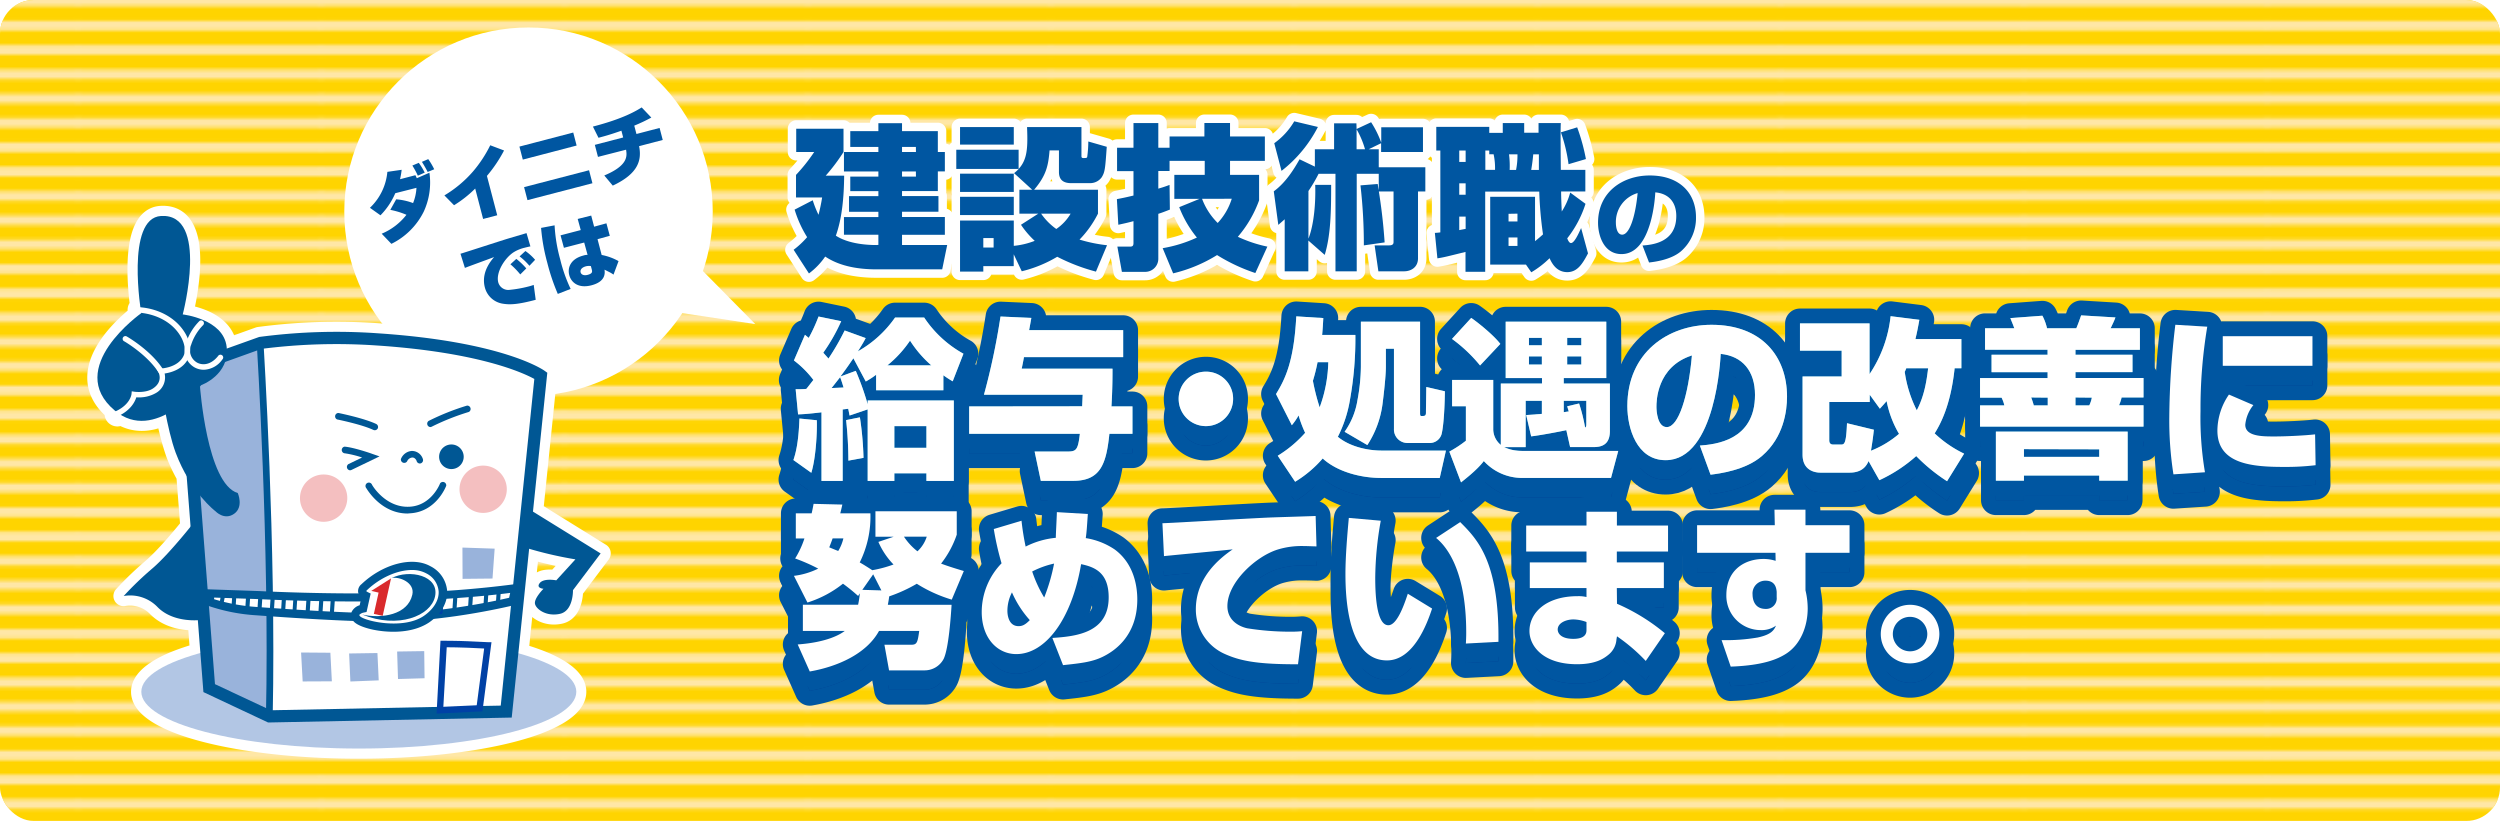 <svg xmlns="http://www.w3.org/2000/svg" xmlns:xlink="http://www.w3.org/1999/xlink" viewBox="0 0 740 243"><defs><style>.cls-1,.cls-10,.cls-2,.cls-5{fill:none;}.cls-2{stroke:#ffe7a6;stroke-width:2.88px;}.cls-3{fill:#ffd400;}.cls-4{fill:url(#新規パターンスウォッチ_4);}.cls-5{stroke:#0056a1;stroke-width:8.8px;}.cls-10,.cls-11,.cls-5{stroke-linecap:round;stroke-linejoin:round;}.cls-6{fill:#003c91;}.cls-7{fill:#0056a1;}.cls-8{fill:#5bb7d5;}.cls-11,.cls-9{fill:#fff;}.cls-10,.cls-11{stroke:#fff;}.cls-10{stroke-width:5px;}.cls-11{stroke-width:6px;}.cls-12{fill:#b2c6e4;}.cls-13{fill:#005794;}.cls-14{fill:#99b3db;}.cls-15{fill:#f4bfc0;}.cls-16{fill:#0041a5;}.cls-17{fill:#d92a2c;}</style><pattern id="新規パターンスウォッチ_4" data-name="新規パターンスウォッチ 4" width="72" height="72" patternTransform="translate(95.08 -168.81)" patternUnits="userSpaceOnUse" viewBox="0 0 72 72"><rect class="cls-1" width="72" height="72"/><line class="cls-2" x1="71.75" y1="68.4" x2="144.25" y2="68.4"/><line class="cls-2" x1="71.75" y1="54" x2="144.25" y2="54"/><line class="cls-2" x1="71.75" y1="39.6" x2="144.25" y2="39.6"/><line class="cls-2" x1="71.75" y1="25.2" x2="144.25" y2="25.2"/><line class="cls-2" x1="71.75" y1="10.8" x2="144.25" y2="10.8"/><line class="cls-2" x1="71.75" y1="61.2" x2="144.25" y2="61.2"/><line class="cls-2" x1="71.75" y1="46.8" x2="144.25" y2="46.8"/><line class="cls-2" x1="71.75" y1="32.4" x2="144.25" y2="32.4"/><line class="cls-2" x1="71.75" y1="18" x2="144.25" y2="18"/><line class="cls-2" x1="71.75" y1="3.6" x2="144.25" y2="3.6"/><line class="cls-2" x1="-0.25" y1="68.4" x2="72.25" y2="68.4"/><line class="cls-2" x1="-0.25" y1="54" x2="72.25" y2="54"/><line class="cls-2" x1="-0.25" y1="39.6" x2="72.25" y2="39.6"/><line class="cls-2" x1="-0.25" y1="25.2" x2="72.25" y2="25.2"/><line class="cls-2" x1="-0.25" y1="10.8" x2="72.25" y2="10.8"/><line class="cls-2" x1="-0.25" y1="61.2" x2="72.25" y2="61.2"/><line class="cls-2" x1="-0.25" y1="46.8" x2="72.25" y2="46.8"/><line class="cls-2" x1="-0.25" y1="32.4" x2="72.25" y2="32.4"/><line class="cls-2" x1="-0.25" y1="18" x2="72.25" y2="18"/><line class="cls-2" x1="-0.25" y1="3.6" x2="72.25" y2="3.6"/><line class="cls-2" x1="-72.25" y1="68.4" x2="0.25" y2="68.4"/><line class="cls-2" x1="-72.25" y1="54" x2="0.25" y2="54"/><line class="cls-2" x1="-72.25" y1="39.6" x2="0.25" y2="39.6"/><line class="cls-2" x1="-72.25" y1="25.2" x2="0.25" y2="25.2"/><line class="cls-2" x1="-72.25" y1="10.8" x2="0.25" y2="10.8"/><line class="cls-2" x1="-72.25" y1="61.2" x2="0.25" y2="61.2"/><line class="cls-2" x1="-72.25" y1="46.8" x2="0.25" y2="46.8"/><line class="cls-2" x1="-72.25" y1="32.4" x2="0.25" y2="32.4"/><line class="cls-2" x1="-72.25" y1="18" x2="0.25" y2="18"/><line class="cls-2" x1="-72.25" y1="3.6" x2="0.25" y2="3.6"/></pattern></defs><g id="レイヤー_2" data-name="レイヤー 2"><g id="text"><rect class="cls-3" width="740" height="243" rx="10"/><rect class="cls-4" width="740" height="243" rx="10"/><path class="cls-5" d="M241.78,130.16c.11,3.06-.2,10.86-1.63,15.56l-5.3-3.78c.56-1.68,1.53-4.79,1.78-12.29ZM235.51,121c.56,0,2.4,0,3.16-.1.51-.61,1-1.27,2.09-2.65a29.24,29.24,0,0,0-5.81-5.76l3.27-7.6c.2.15.71.61,1.12.92a49.42,49.42,0,0,0,2.9-6.33l6.79,1.38a54.67,54.67,0,0,1-5.31,9.33c1,1.12,1.28,1.43,1.53,1.74a72.35,72.35,0,0,0,4.8-8.32l6.22,2.25c-.51,1-.77,1.48-2.3,3.92a33.33,33.33,0,0,0,11-10h8.62a33.38,33.38,0,0,0,11.62,10.71L282,118.64a30.2,30.2,0,0,1-2.76-1.79v4.44H259.33V116.7a26.19,26.19,0,0,1-3.06,2l-3.67-6.89c-1.84,2.71-2.25,3.27-3.83,5.41l4.54-1.68a81.69,81.69,0,0,1,3.52,9.89v-1.12h25.5v23.81h-8.11v-2.24h-9.49v2.24h-7.9V127l-5.36,1.83c-.1-.45-.25-1.32-.4-2l-1.64.2v21.16h-6.27V127.82c-4.33.51-5.61.56-6.93.61Zm14.18-.51c-.36-1.22-.51-1.68-1-3.06-.87,1.07-2,2.55-2.55,3.22Zm4.84,8.83a94.82,94.82,0,0,1,1.07,12l-4.48.81a113.82,113.82,0,0,0-.67-12Zm21.12-15.41a33.64,33.64,0,0,1-6.28-7.29,33.43,33.43,0,0,1-6.68,7.29Zm-10.92,18v6.43h9.49v-6.43Z"/><path class="cls-5" d="M320.32,126c.1-2.09.1-2.29.16-3.42H291.25a202.68,202.68,0,0,0,4.9-23.15l9.13.41c-.31,1.73-.36,2-.66,3.62h27.84v8H303.09c-.26,1.48-.41,2.14-.67,3.41H329.3c0,1.94,0,6.17-.31,11.17h6.22v8.11h-6.83c-.92,8.82-2.55,13.92-10.71,13.92h-9.59l-1.83-8.67h9c3.22,0,3.78,0,4.39-5.25H286.87V126Z"/><path class="cls-5" d="M365,123.84a8.06,8.06,0,1,1-8.06-8.06A8,8,0,0,1,365,123.84Z"/><path class="cls-5" d="M377.7,122.41c2.65-4.33,5.3-9.54,6-23l8,.51c-.1,1.68-.15,3-.35,5h9.84a101.63,101.63,0,0,1-1.58,19.07A37.68,37.68,0,0,1,396,135.06c3.31,2.75,8.41,4.08,13,4.08h19l-1.84,8.11H408.91c-6.38,0-13.21-1.94-17.39-5.77a34.66,34.66,0,0,1-8.16,6.89l-5.15-7.7a35.92,35.92,0,0,0,8.11-6.79,34.66,34.66,0,0,1-1.94-5.15,18.59,18.59,0,0,1-2,2.91ZM390,113a52.59,52.59,0,0,1-1.38,5.5,63.16,63.16,0,0,0,2,7.86A41,41,0,0,0,393.25,113Zm30.34-12v26.93c0,.56,0,1,.36,1,1,0,1.38,0,1.38-1s.1-6.38.1-7.6l5.51,1.28c-.11,7.8-.67,11.57-1,12.74a3.63,3.63,0,0,1-3.73,2.55h-6.12a4,4,0,0,1-4.23-4.18V109h-2.39v5.35c0,2.6-.57,7.7-1,11.07a29.1,29.1,0,0,1-4.49,12.09L398,133.58a22.25,22.25,0,0,0,3.82-9.44,55.79,55.79,0,0,0,1-9.74V101Z"/><path class="cls-5" d="M451.75,128.63l4.64-.35V124.4H451.6v13.72h-6.38a11.41,11.41,0,0,0,2.65.86,14.54,14.54,0,0,0,2.81.26H479l-2.14,8H450.83a15.4,15.4,0,0,1-11.62-5c-2,2.7-6.07,5.76-6.74,6.32L429,139.44a33.82,33.82,0,0,0,4.9-3.21V126h-4.08v-7.8H442v14.69a6,6,0,0,0,2.24,4.53V119.3h12.19v-1.63H445.68V101h29.78v16.68H462.87v1.63h13.66v14c0,2.71-1,4.8-4.69,4.8h-7.09l-1.12-5.05c-1.12.25-6.78,1.38-10.4,1.83ZM435.48,99.87c2.09,1.43,6.68,5.15,8.62,7.7l-6,6.38a44.07,44.07,0,0,0-8.31-7.86Zm17.09,5.92V108h3.82v-2.19Zm0,5.5v2.4h3.82v-2.4Zm14.84,13.93a50.09,50.09,0,0,1,1.78,7.13c.31-.2.36-.51.36-1V124.4h-6.68v3.31c.81-.1,1-.15,1.48-.2-.11-.41-.21-.66-.46-1.53Zm-3.52-19.43V108h4.18v-2.19Zm0,5.5v2.4h4.18v-2.4Z"/><path class="cls-5" d="M503.16,137.66c4.43-.36,16.32-1.38,16.32-15,0-7.08-3.73-11.47-10.15-12.13-.05.86-1.38,31.46-16.32,31.46-8.57,0-11.32-9.53-11.32-16,0-15.81,12-24.07,24.93-24.07,14.74,0,22.34,9.23,22.34,21.27,0,4.23-1,12-7.34,17.49-4.9,4.33-12.85,5.3-15.3,5.61Zm-12.85-11.48c0,1.28.3,6,3.06,6,3.46,0,6.37-9.13,7.44-21.21C490.31,114.35,490.31,124.71,490.31,126.18Z"/><path class="cls-5" d="M553.09,142.25c-.82,2-2.45,3.41-5.61,3.41h-8.67c-1.58,0-5.25-.61-5.25-5.3V117.21h11.57v-7.65H532.79V101.5h20.6v15a37.92,37.92,0,0,0,6.23-17.14l8.51,1.07c-.36,2-.66,3.62-1.17,5.71h13.61v8.62h-2c-1.17,11.12-4.28,16.63-5.91,19.28a33.84,33.84,0,0,0,8.72,6l-5.05,8.16a52.15,52.15,0,0,1-9.13-7.44,44.27,44.27,0,0,1-10.91,7.14Zm1.58-9.28c-.21,1.83-.31,2.85-.87,6.22a29.17,29.17,0,0,0,8.31-5.05,30.51,30.51,0,0,1-3.67-9.69c-.92,1.07-1.27,1.43-2,2.24l-3-4.13v2.2H541.46v11.32c0,.92.46,1.27,1.22,1.27h2.15c1.07,0,1.63,0,1.88-6.32Zm9.59-18.21a11.12,11.12,0,0,1-.46,1.07,36.3,36.3,0,0,0,3.57,11.37c2.09-4,2.85-8.1,3.36-12.44Z"/><path class="cls-5" d="M614.34,110.78h16.88v5.15H614.34v1.74h20.14v5.76H628a13.16,13.16,0,0,1-.76,2.3h7.24v6.32H586.09v-6.32h7.19a9.1,9.1,0,0,0-.82-2.3h-6.37v-5.76h20v-1.74H589.5v-5.15h16.58V109.3H587.57v-6.37h8.66c-.51-1.43-.61-1.58-1.17-3l9.49-.71a15.4,15.4,0,0,1,1.37,3.72h8.67c.67-1.63.72-1.84,1.43-3.82l10.15.61c-.36,1-.66,1.58-1.43,3.21h8.67v6.37H614.34Zm15.45,22.75v14.53h-8.42v-1.53H599.09v1.53h-8.31V133.53Zm-30.7,5.2V141h22.28v-2.29Zm2.14-15.3a23.31,23.31,0,0,1,.72,2.3h4.13v-2.3Zm13.11,0v2.3h4.08a8.71,8.71,0,0,0,.76-2.3Z"/><path class="cls-5" d="M653.35,102.47a146.43,146.43,0,0,0-2,24.94,97.18,97.18,0,0,0,1.32,18.15l-9.33.61a102.89,102.89,0,0,1-1.23-17,242.25,242.25,0,0,1,1.79-27.28ZM667,125.67a10.9,10.9,0,0,0-2.4,5.82c0,3.47,5,3.47,8.67,3.47,3.21,0,8.88-.26,12-.62l.15,9.13a74.3,74.3,0,0,1-9.23.51c-9.28,0-19.84-.71-19.84-10.76a19,19,0,0,1,3.42-10.66Zm17.49-20.39v8.77H657.94v-8.77Z"/><path class="cls-5" d="M254,184.78a28.31,28.31,0,0,0,.51-3.36l-.51.76a55.56,55.56,0,0,0-4.48-3.62A32.28,32.28,0,0,1,239,184.12l-4-7.9a22.23,22.23,0,0,0,7.19-2.14,53,53,0,0,0-6.83-3,27.15,27.15,0,0,0,2.75-5.92h-2.55v-7.44h4.69c.16-.72.26-1.13.57-2.81l8.51.21c-.3,1.42-.41,1.78-.61,2.6h8.92a30.3,30.3,0,0,1-3.16,14.53c1.18.66,2.6,1.58,3.72,2.29a35.21,35.21,0,0,0,6.28-1.68,22.53,22.53,0,0,1-4.49-6.68l4.54-1.53h-5.41v-7.55h24.07V164a29,29,0,0,1-4.64,8.57c1.38.51,3.11,1.12,6.73,2.19l-3.57,8.47a41.94,41.94,0,0,1-10.35-4.7,44.62,44.62,0,0,1-8.16,3.73c-.1.66-.15,1.17-.41,2.49h18.87c-.2,3.27-.86,12.91-2.34,16a6.37,6.37,0,0,1-5.77,3.41h-10.4l-1.37-7.6h8c1.63,0,1.84-.71,2.3-4.07H260.19c-3.67,6.73-12.18,10.55-20.5,12l-3.57-8c8.83-.66,12.6-2.95,13.93-4h-12.4v-7.71Zm-7.54-19.63c-.36,1-.62,1.68-1,2.65,1,.41,1.48.62,2.65,1.07a12.17,12.17,0,0,0,1.53-3.72Zm14.43,15.4-2.45-4.74-3.21,4.59Zm6.68-15.91a18,18,0,0,0,4,4.34,10.24,10.24,0,0,0,2.75-4.34Z"/><path class="cls-5" d="M322,157.91c-.3,4.34-.35,5.3-.61,7.14a21.2,21.2,0,0,1,8.57,3.37c6,4.43,6.68,11.52,6.68,14.78,0,11.12-7.19,15.51-10.3,17s-6.33,1.88-11.68,2.44l-3.16-8c7.19-.46,16.67-1.58,16.67-12,0-7.39-4.18-9-8.16-9.84-2.8,16.47-10.65,26.62-19.17,26.62-5.61,0-10.25-4.69-10.25-12.5a20.81,20.81,0,0,1,5.87-14.38,83.66,83.66,0,0,1-2.3-10.14l8.21-2.45a75.08,75.08,0,0,0,1.22,7.65,24.86,24.86,0,0,1,8.93-2.6c0-1.18.31-6.48.31-7.6Zm-22.43,23.15a11.91,11.91,0,0,0-1.38,5.51c0,.76.15,4.54,3.31,4.54,1,0,1.89-.31,3.32-1.79A30.35,30.35,0,0,1,299.52,181.06Zm9.53,1.53a55.73,55.73,0,0,0,2.91-10,26.63,26.63,0,0,0-6.48,2.34A38.15,38.15,0,0,0,309.05,182.59Z"/><path class="cls-5" d="M389.68,167.5c-1.12-.05-2.5-.1-3.82-.1a24.49,24.49,0,0,0-7.55,1c-6.58,2-15,9.8-15,16.78,0,5.05,4.69,6.33,5.91,6.58a80.72,80.72,0,0,0,12.65,1,34.28,34.28,0,0,0,3.57-.15l-1.23,9.79c-12.29,0-17.23-1.07-21.57-3a14.39,14.39,0,0,1-8.67-13.26c0-4.9,1.89-11.63,10.92-17.75-3.22.36-17.44,1.69-20.35,2l-.46-9.74c2,0,27.79-1.58,33-1.73,1.23,0,11.53-.36,12.35-.41Z"/><path class="cls-5" d="M408.71,159.9a98.77,98.77,0,0,0-1.64,16.83c0,4.08.21,14.07,3.88,14.07,2.4,0,4.44-5.25,5.76-9.33l7.19,4.39c-1.42,4.28-5.4,15.35-13.36,15.35-11.27,0-12.29-17.45-12.29-25.6,0-5.31.56-11.73,1-16.58Zm25.19,36.36c.05-.92.1-1.84.1-3.26,0-17.39-5.2-25-8.92-28l7.14-4.69c5.1,5.1,11.57,11.62,11.32,35.44Z"/><path class="cls-5" d="M469.6,161.33v-4.08h9v4.08h15.14V169H478.58v3.21H492.5v7.6H478.58l.05,4.64a58.35,58.35,0,0,1,14.17,8.72l-5.66,8.21a52.75,52.75,0,0,0-8.51-7.29l-.16.91a6.3,6.3,0,0,1-2.44,4.59c-1.48,1.23-3.93,2.76-9.23,2.76-9.95,0-14.08-5.31-14.08-9.84,0-5.46,5-10.3,14.23-10.3a10,10,0,0,1,2.65.25v-2.65H452.82v-7.6H469.6V169H451.75v-7.7Zm0,28.55a11.72,11.72,0,0,0-3.87-.76c-2.1,0-4.65,1-4.65,3,0,.56.36,2.75,4.65,2.75,3.87,0,3.87-2,3.87-2.65Z"/><path class="cls-5" d="M525.24,156.64h9.18v4.59h13.05v8.15H534.42V180.5a23.25,23.25,0,0,1,.66,5.36c0,5.25-2.09,10.7-6.47,13.46-2.5,1.58-6.74,3.42-16.32,3.77l-2.7-7.85a55.32,55.32,0,0,0,10.7-.77c4.24-.91,4.85-2.34,5.41-3.51a7.37,7.37,0,0,1-4.54,1.32A10.18,10.18,0,0,1,511,181.93c0-7.19,5.1-10.71,11.07-10.71a11.65,11.65,0,0,1,3.52.56l-.05-2.4H502.34v-8.15h23ZM525.9,181c-.1-1-.35-3.31-3.31-3.31a3.78,3.78,0,0,0-3.83,4.13c0,.81.21,4.23,3.88,4.23a3.13,3.13,0,0,0,3.26-3.47Z"/><path class="cls-5" d="M574.05,193.45a8.67,8.67,0,1,1-8.67-8.67A8.66,8.66,0,0,1,574.05,193.45Zm-13.77,0a5.1,5.1,0,1,0,5.1-5.1A5.08,5.08,0,0,0,560.28,193.45Z"/><path class="cls-6" d="M241.78,130.16c.11,3.06-.2,10.86-1.63,15.56l-5.3-3.78c.56-1.68,1.53-4.79,1.78-12.29ZM235.51,121c.56,0,2.4,0,3.16-.1.51-.61,1-1.27,2.09-2.65a29.24,29.24,0,0,0-5.81-5.76l3.27-7.6c.2.15.71.61,1.12.92a49.42,49.42,0,0,0,2.9-6.33l6.79,1.38a54.67,54.67,0,0,1-5.31,9.33c1,1.12,1.28,1.43,1.53,1.74a72.35,72.35,0,0,0,4.8-8.32l6.22,2.25c-.51,1-.77,1.48-2.3,3.92a33.33,33.33,0,0,0,11-10h8.62a33.38,33.38,0,0,0,11.62,10.71L282,118.64a30.2,30.2,0,0,1-2.76-1.79v4.44H259.33V116.7a26.19,26.19,0,0,1-3.06,2l-3.67-6.89c-1.84,2.71-2.25,3.27-3.83,5.41l4.54-1.68a81.69,81.69,0,0,1,3.52,9.89v-1.12h25.5v23.81h-8.11v-2.24h-9.49v2.24h-7.9V127l-5.36,1.83c-.1-.45-.25-1.32-.4-2l-1.64.2v21.16h-6.27V127.82c-4.33.51-5.61.56-6.93.61Zm14.18-.51c-.36-1.22-.51-1.68-1-3.06-.87,1.07-2,2.55-2.55,3.22Zm4.84,8.83a94.82,94.82,0,0,1,1.07,12l-4.48.81a113.82,113.82,0,0,0-.67-12Zm21.12-15.41a33.64,33.64,0,0,1-6.28-7.29,33.43,33.43,0,0,1-6.68,7.29Zm-10.92,18v6.43h9.49v-6.43Z"/><path class="cls-6" d="M320.32,126c.1-2.09.1-2.29.16-3.42H291.25a202.68,202.68,0,0,0,4.9-23.15l9.13.41c-.31,1.73-.36,2-.66,3.62h27.84v8H303.09c-.26,1.48-.41,2.14-.67,3.41H329.3c0,1.94,0,6.17-.31,11.17h6.22v8.11h-6.83c-.92,8.82-2.55,13.92-10.71,13.92h-9.59l-1.83-8.67h9c3.22,0,3.78,0,4.39-5.25H286.87V126Z"/><path class="cls-6" d="M365,123.84a8.06,8.06,0,1,1-8.06-8.06A8,8,0,0,1,365,123.84Z"/><path class="cls-6" d="M377.7,122.41c2.65-4.33,5.3-9.54,6-23l8,.51c-.1,1.68-.15,3-.35,5h9.84a101.63,101.63,0,0,1-1.58,19.07A37.68,37.68,0,0,1,396,135.06c3.31,2.75,8.41,4.08,13,4.08h19l-1.84,8.11H408.91c-6.38,0-13.21-1.94-17.39-5.77a34.66,34.66,0,0,1-8.16,6.89l-5.15-7.7a35.92,35.92,0,0,0,8.11-6.79,34.66,34.66,0,0,1-1.94-5.15,18.59,18.59,0,0,1-2,2.91ZM390,113a52.59,52.59,0,0,1-1.38,5.5,63.16,63.16,0,0,0,2,7.86A41,41,0,0,0,393.25,113Zm30.34-12v26.93c0,.56,0,1,.36,1,1,0,1.38,0,1.38-1s.1-6.38.1-7.6l5.51,1.28c-.11,7.8-.67,11.57-1,12.74a3.63,3.63,0,0,1-3.73,2.55h-6.12a4,4,0,0,1-4.23-4.18V109h-2.39v5.35c0,2.6-.57,7.7-1,11.07a29.1,29.1,0,0,1-4.49,12.09L398,133.58a22.25,22.25,0,0,0,3.82-9.44,55.79,55.79,0,0,0,1-9.74V101Z"/><path class="cls-6" d="M451.75,128.63l4.64-.35V124.4H451.6v13.72h-6.38a11.41,11.41,0,0,0,2.65.86,14.54,14.54,0,0,0,2.81.26H479l-2.14,8H450.83a15.4,15.4,0,0,1-11.62-5c-2,2.7-6.07,5.76-6.74,6.32L429,139.44a33.82,33.82,0,0,0,4.9-3.21V126h-4.08v-7.8H442v14.69a6,6,0,0,0,2.24,4.53V119.3h12.19v-1.63H445.68V101h29.78v16.68H462.87v1.63h13.66v14c0,2.71-1,4.8-4.69,4.8h-7.09l-1.12-5.05c-1.12.25-6.78,1.38-10.4,1.83ZM435.48,99.87c2.09,1.43,6.68,5.15,8.62,7.7l-6,6.38a44.07,44.07,0,0,0-8.31-7.86Zm17.09,5.92V108h3.82v-2.19Zm0,5.5v2.4h3.82v-2.4Zm14.84,13.93a50.09,50.09,0,0,1,1.78,7.13c.31-.2.36-.51.36-1V124.4h-6.68v3.31c.81-.1,1-.15,1.48-.2-.11-.41-.21-.66-.46-1.53Zm-3.52-19.43V108h4.18v-2.19Zm0,5.5v2.4h4.18v-2.4Z"/><path class="cls-6" d="M503.16,137.66c4.43-.36,16.32-1.38,16.32-15,0-7.08-3.73-11.47-10.15-12.13-.05.86-1.38,31.46-16.32,31.46-8.57,0-11.32-9.53-11.32-16,0-15.81,12-24.07,24.93-24.07,14.74,0,22.34,9.23,22.34,21.27,0,4.23-1,12-7.34,17.49-4.9,4.33-12.85,5.3-15.3,5.61Zm-12.85-11.48c0,1.28.3,6,3.06,6,3.46,0,6.37-9.13,7.44-21.21C490.31,114.35,490.31,124.71,490.31,126.18Z"/><path class="cls-6" d="M553.09,142.25c-.82,2-2.45,3.41-5.61,3.41h-8.67c-1.58,0-5.25-.61-5.25-5.3V117.21h11.57v-7.65H532.79V101.5h20.6v15a37.92,37.92,0,0,0,6.23-17.14l8.51,1.07c-.36,2-.66,3.62-1.17,5.71h13.61v8.62h-2c-1.17,11.12-4.28,16.63-5.91,19.28a33.84,33.84,0,0,0,8.72,6l-5.05,8.16a52.15,52.15,0,0,1-9.13-7.44,44.27,44.27,0,0,1-10.91,7.14Zm1.58-9.28c-.21,1.83-.31,2.85-.87,6.22a29.17,29.17,0,0,0,8.31-5.05,30.51,30.51,0,0,1-3.67-9.69c-.92,1.07-1.27,1.43-2,2.24l-3-4.13v2.2H541.46v11.32c0,.92.46,1.27,1.22,1.27h2.15c1.07,0,1.63,0,1.88-6.32Zm9.59-18.21a11.12,11.12,0,0,1-.46,1.07,36.3,36.3,0,0,0,3.57,11.37c2.09-4,2.85-8.1,3.36-12.44Z"/><path class="cls-6" d="M614.34,110.78h16.88v5.15H614.34v1.74h20.14v5.76H628a13.16,13.16,0,0,1-.76,2.3h7.24v6.32H586.09v-6.32h7.19a9.1,9.1,0,0,0-.82-2.3h-6.37v-5.76h20v-1.74H589.5v-5.15h16.58V109.3H587.57v-6.37h8.66c-.51-1.43-.61-1.58-1.17-3l9.49-.71a15.4,15.4,0,0,1,1.37,3.72h8.67c.67-1.63.72-1.84,1.43-3.82l10.15.61c-.36,1-.66,1.58-1.43,3.21h8.67v6.37H614.34Zm15.45,22.75v14.53h-8.42v-1.53H599.09v1.53h-8.31V133.53Zm-30.7,5.2V141h22.28v-2.29Zm2.14-15.3a23.31,23.31,0,0,1,.72,2.3h4.13v-2.3Zm13.11,0v2.3h4.08a8.71,8.71,0,0,0,.76-2.3Z"/><path class="cls-6" d="M653.35,102.47a146.43,146.43,0,0,0-2,24.94,97.18,97.18,0,0,0,1.32,18.15l-9.33.61a102.89,102.89,0,0,1-1.23-17,242.25,242.25,0,0,1,1.79-27.28ZM667,125.67a10.9,10.9,0,0,0-2.4,5.82c0,3.47,5,3.47,8.67,3.47,3.21,0,8.88-.26,12-.62l.15,9.13a74.3,74.3,0,0,1-9.23.51c-9.28,0-19.84-.71-19.84-10.76a19,19,0,0,1,3.42-10.66Zm17.49-20.39v8.77H657.94v-8.77Z"/><path class="cls-6" d="M254,184.78a28.31,28.31,0,0,0,.51-3.36l-.51.76a55.56,55.56,0,0,0-4.48-3.62A32.28,32.28,0,0,1,239,184.12l-4-7.9a22.23,22.23,0,0,0,7.19-2.14,53,53,0,0,0-6.83-3,27.15,27.15,0,0,0,2.75-5.92h-2.55v-7.44h4.69c.16-.72.26-1.13.57-2.81l8.51.21c-.3,1.42-.41,1.78-.61,2.6h8.92a30.3,30.3,0,0,1-3.16,14.53c1.18.66,2.6,1.58,3.72,2.29a35.21,35.21,0,0,0,6.28-1.68,22.53,22.53,0,0,1-4.49-6.68l4.54-1.53h-5.41v-7.55h24.07V164a29,29,0,0,1-4.64,8.57c1.38.51,3.11,1.12,6.73,2.19l-3.57,8.47a41.94,41.94,0,0,1-10.35-4.7,44.62,44.62,0,0,1-8.16,3.73c-.1.66-.15,1.17-.41,2.49h18.87c-.2,3.27-.86,12.91-2.34,16a6.37,6.37,0,0,1-5.77,3.41h-10.4l-1.37-7.6h8c1.63,0,1.84-.71,2.3-4.07H260.19c-3.67,6.73-12.18,10.55-20.5,12l-3.57-8c8.83-.66,12.6-2.95,13.93-4h-12.4v-7.71Zm-7.54-19.63c-.36,1-.62,1.68-1,2.65,1,.41,1.48.62,2.65,1.07a12.17,12.17,0,0,0,1.53-3.72Zm14.43,15.4-2.45-4.74-3.21,4.59Zm6.68-15.91a18,18,0,0,0,4,4.34,10.24,10.24,0,0,0,2.75-4.34Z"/><path class="cls-6" d="M322,157.91c-.3,4.34-.35,5.3-.61,7.14a21.2,21.2,0,0,1,8.57,3.37c6,4.43,6.68,11.52,6.68,14.78,0,11.12-7.19,15.51-10.3,17s-6.33,1.88-11.68,2.44l-3.16-8c7.19-.46,16.67-1.58,16.67-12,0-7.39-4.18-9-8.16-9.84-2.8,16.47-10.65,26.62-19.17,26.62-5.61,0-10.25-4.69-10.25-12.5a20.81,20.81,0,0,1,5.87-14.38,83.66,83.66,0,0,1-2.3-10.14l8.21-2.45a75.08,75.08,0,0,0,1.22,7.65,24.86,24.86,0,0,1,8.93-2.6c0-1.18.31-6.48.31-7.6Zm-22.43,23.15a11.91,11.91,0,0,0-1.38,5.51c0,.76.15,4.54,3.31,4.54,1,0,1.89-.31,3.32-1.79A30.35,30.35,0,0,1,299.52,181.06Zm9.53,1.53a55.73,55.73,0,0,0,2.91-10,26.63,26.63,0,0,0-6.48,2.34A38.15,38.15,0,0,0,309.05,182.59Z"/><path class="cls-6" d="M389.68,167.5c-1.12-.05-2.5-.1-3.82-.1a24.49,24.49,0,0,0-7.55,1c-6.58,2-15,9.8-15,16.78,0,5.05,4.69,6.33,5.91,6.58a80.72,80.72,0,0,0,12.65,1,34.28,34.28,0,0,0,3.57-.15l-1.23,9.79c-12.29,0-17.23-1.07-21.57-3a14.39,14.39,0,0,1-8.67-13.26c0-4.9,1.89-11.63,10.92-17.75-3.22.36-17.44,1.69-20.35,2l-.46-9.74c2,0,27.79-1.58,33-1.73,1.23,0,11.53-.36,12.35-.41Z"/><path class="cls-6" d="M408.71,159.9a98.77,98.77,0,0,0-1.64,16.83c0,4.08.21,14.07,3.88,14.07,2.4,0,4.44-5.25,5.76-9.33l7.19,4.39c-1.42,4.28-5.4,15.35-13.36,15.35-11.27,0-12.29-17.45-12.29-25.6,0-5.31.56-11.73,1-16.58Zm25.19,36.36c.05-.92.1-1.84.1-3.26,0-17.39-5.2-25-8.92-28l7.14-4.69c5.1,5.1,11.57,11.62,11.32,35.44Z"/><path class="cls-6" d="M469.6,161.33v-4.08h9v4.08h15.14V169H478.58v3.21H492.5v7.6H478.58l.05,4.64a58.35,58.35,0,0,1,14.17,8.72l-5.66,8.21a52.75,52.75,0,0,0-8.51-7.29l-.16.91a6.3,6.3,0,0,1-2.44,4.59c-1.48,1.23-3.93,2.76-9.23,2.76-9.95,0-14.08-5.31-14.08-9.84,0-5.46,5-10.3,14.23-10.3a10,10,0,0,1,2.65.25v-2.65H452.82v-7.6H469.6V169H451.75v-7.7Zm0,28.55a11.72,11.72,0,0,0-3.87-.76c-2.1,0-4.65,1-4.65,3,0,.56.36,2.75,4.65,2.75,3.87,0,3.87-2,3.87-2.65Z"/><path class="cls-6" d="M525.24,156.64h9.18v4.59h13.05v8.15H534.42V180.5a23.25,23.25,0,0,1,.66,5.36c0,5.25-2.09,10.7-6.47,13.46-2.5,1.58-6.74,3.42-16.32,3.77l-2.7-7.85a55.32,55.32,0,0,0,10.7-.77c4.24-.91,4.85-2.34,5.41-3.51a7.37,7.37,0,0,1-4.54,1.32A10.18,10.18,0,0,1,511,181.93c0-7.19,5.1-10.71,11.07-10.71a11.65,11.65,0,0,1,3.52.56l-.05-2.4H502.34v-8.15h23ZM525.9,181c-.1-1-.35-3.31-3.31-3.31a3.78,3.78,0,0,0-3.83,4.13c0,.81.21,4.23,3.88,4.23a3.13,3.13,0,0,0,3.26-3.47Z"/><path class="cls-6" d="M574.05,193.45a8.67,8.67,0,1,1-8.67-8.67A8.66,8.66,0,0,1,574.05,193.45Zm-13.77,0a5.1,5.1,0,1,0,5.1-5.1A5.08,5.08,0,0,0,560.28,193.45Z"/><path class="cls-7" d="M241.78,130.16c.11,3.06-.2,10.86-1.63,15.56l-5.3-3.78c.56-1.68,1.53-4.79,1.78-12.29ZM235.51,121c.56,0,2.4,0,3.16-.1.51-.61,1-1.27,2.09-2.65a29.24,29.24,0,0,0-5.81-5.76l3.27-7.6c.2.15.71.61,1.12.92a49.42,49.42,0,0,0,2.9-6.33l6.79,1.38a54.67,54.67,0,0,1-5.31,9.33c1,1.12,1.28,1.43,1.53,1.74a72.35,72.35,0,0,0,4.8-8.32l6.22,2.25c-.51,1-.77,1.48-2.3,3.92a33.33,33.33,0,0,0,11-10h8.62a33.38,33.38,0,0,0,11.62,10.71L282,118.64a30.2,30.2,0,0,1-2.76-1.79v4.44H259.33V116.7a26.19,26.19,0,0,1-3.06,2l-3.67-6.89c-1.84,2.71-2.25,3.27-3.83,5.41l4.54-1.68a81.69,81.69,0,0,1,3.52,9.89v-1.12h25.5v23.81h-8.11v-2.24h-9.49v2.24h-7.9V127l-5.36,1.83c-.1-.45-.25-1.32-.4-2l-1.64.2v21.16h-6.27V127.82c-4.33.51-5.61.56-6.93.61Zm14.18-.51c-.36-1.22-.51-1.68-1-3.06-.87,1.07-2,2.55-2.55,3.22Zm4.84,8.83a94.82,94.82,0,0,1,1.07,12l-4.48.81a113.82,113.82,0,0,0-.67-12Zm21.12-15.41a33.64,33.64,0,0,1-6.28-7.29,33.43,33.43,0,0,1-6.68,7.29Zm-10.92,18v6.43h9.49v-6.43Z"/><path class="cls-7" d="M320.32,126c.1-2.09.1-2.29.16-3.42H291.25a202.68,202.68,0,0,0,4.9-23.15l9.13.41c-.31,1.73-.36,2-.66,3.62h27.84v8H303.09c-.26,1.48-.41,2.14-.67,3.41H329.3c0,1.94,0,6.17-.31,11.17h6.22v8.11h-6.83c-.92,8.82-2.55,13.92-10.71,13.92h-9.59l-1.83-8.67h9c3.22,0,3.78,0,4.39-5.25H286.87V126Z"/><path class="cls-7" d="M365,123.84a8.06,8.06,0,1,1-8.06-8.06A8,8,0,0,1,365,123.84Z"/><path class="cls-7" d="M377.7,122.41c2.65-4.33,5.3-9.54,6-23l8,.51c-.1,1.68-.15,3-.35,5h9.84a101.63,101.63,0,0,1-1.58,19.07A37.68,37.68,0,0,1,396,135.06c3.31,2.75,8.41,4.08,13,4.08h19l-1.84,8.11H408.91c-6.38,0-13.21-1.94-17.39-5.77a34.66,34.66,0,0,1-8.16,6.89l-5.15-7.7a35.92,35.92,0,0,0,8.11-6.79,34.66,34.66,0,0,1-1.94-5.15,18.59,18.59,0,0,1-2,2.91ZM390,113a52.59,52.59,0,0,1-1.38,5.5,63.16,63.16,0,0,0,2,7.86A41,41,0,0,0,393.25,113Zm30.34-12v26.93c0,.56,0,1,.36,1,1,0,1.38,0,1.38-1s.1-6.38.1-7.6l5.51,1.28c-.11,7.8-.67,11.57-1,12.74a3.63,3.63,0,0,1-3.73,2.55h-6.12a4,4,0,0,1-4.23-4.18V109h-2.39v5.35c0,2.6-.57,7.7-1,11.07a29.1,29.1,0,0,1-4.49,12.09L398,133.58a22.25,22.25,0,0,0,3.82-9.44,55.79,55.79,0,0,0,1-9.74V101Z"/><path class="cls-7" d="M451.75,128.63l4.64-.35V124.4H451.6v13.72h-6.38a11.41,11.41,0,0,0,2.65.86,14.54,14.54,0,0,0,2.81.26H479l-2.14,8H450.83a15.4,15.4,0,0,1-11.62-5c-2,2.7-6.07,5.76-6.74,6.32L429,139.44a33.82,33.82,0,0,0,4.9-3.21V126h-4.08v-7.8H442v14.69a6,6,0,0,0,2.24,4.53V119.3h12.19v-1.63H445.68V101h29.78v16.68H462.87v1.63h13.66v14c0,2.71-1,4.8-4.69,4.8h-7.09l-1.12-5.05c-1.12.25-6.78,1.38-10.4,1.83ZM435.48,99.87c2.09,1.43,6.68,5.15,8.62,7.7l-6,6.38a44.07,44.07,0,0,0-8.31-7.86Zm17.09,5.92V108h3.82v-2.19Zm0,5.5v2.4h3.82v-2.4Zm14.84,13.93a50.09,50.09,0,0,1,1.78,7.13c.31-.2.36-.51.36-1V124.4h-6.68v3.31c.81-.1,1-.15,1.48-.2-.11-.41-.21-.66-.46-1.53Zm-3.52-19.43V108h4.18v-2.19Zm0,5.5v2.4h4.18v-2.4Z"/><path class="cls-7" d="M503.16,137.66c4.43-.36,16.32-1.38,16.32-15,0-7.08-3.73-11.47-10.15-12.13-.05.86-1.38,31.46-16.32,31.46-8.57,0-11.32-9.53-11.32-16,0-15.81,12-24.07,24.93-24.07,14.74,0,22.34,9.23,22.34,21.27,0,4.23-1,12-7.34,17.49-4.9,4.33-12.85,5.3-15.3,5.61Zm-12.85-11.48c0,1.28.3,6,3.06,6,3.46,0,6.37-9.13,7.44-21.21C490.31,114.35,490.31,124.71,490.31,126.18Z"/><path class="cls-7" d="M553.09,142.25c-.82,2-2.45,3.41-5.61,3.41h-8.67c-1.58,0-5.25-.61-5.25-5.3V117.21h11.57v-7.65H532.79V101.5h20.6v15a37.92,37.92,0,0,0,6.23-17.14l8.51,1.07c-.36,2-.66,3.62-1.17,5.71h13.61v8.62h-2c-1.17,11.12-4.28,16.63-5.91,19.28a33.84,33.84,0,0,0,8.72,6l-5.05,8.16a52.15,52.15,0,0,1-9.13-7.44,44.27,44.27,0,0,1-10.91,7.14Zm1.58-9.28c-.21,1.83-.31,2.85-.87,6.22a29.17,29.17,0,0,0,8.31-5.05,30.51,30.51,0,0,1-3.67-9.69c-.92,1.07-1.27,1.43-2,2.24l-3-4.13v2.2H541.46v11.32c0,.92.46,1.27,1.22,1.27h2.15c1.07,0,1.63,0,1.88-6.32Zm9.59-18.21a11.12,11.12,0,0,1-.46,1.07,36.3,36.3,0,0,0,3.57,11.37c2.09-4,2.85-8.1,3.36-12.44Z"/><path class="cls-7" d="M614.34,110.78h16.88v5.15H614.34v1.74h20.14v5.76H628a13.16,13.16,0,0,1-.76,2.3h7.24v6.32H586.09v-6.32h7.19a9.1,9.1,0,0,0-.82-2.3h-6.37v-5.76h20v-1.74H589.5v-5.15h16.58V109.3H587.57v-6.37h8.66c-.51-1.43-.61-1.58-1.17-3l9.49-.71a15.4,15.4,0,0,1,1.37,3.72h8.67c.67-1.63.72-1.84,1.43-3.82l10.15.61c-.36,1-.66,1.58-1.43,3.21h8.67v6.37H614.34Zm15.45,22.75v14.53h-8.42v-1.53H599.09v1.53h-8.31V133.53Zm-30.7,5.2V141h22.28v-2.29Zm2.14-15.3a23.31,23.31,0,0,1,.72,2.3h4.13v-2.3Zm13.11,0v2.3h4.08a8.71,8.71,0,0,0,.76-2.3Z"/><path class="cls-7" d="M653.35,102.47a146.43,146.43,0,0,0-2,24.94,97.18,97.18,0,0,0,1.32,18.15l-9.33.61a102.89,102.89,0,0,1-1.23-17,242.25,242.25,0,0,1,1.79-27.28ZM667,125.67a10.9,10.9,0,0,0-2.4,5.82c0,3.47,5,3.47,8.67,3.47,3.21,0,8.88-.26,12-.62l.15,9.13a74.3,74.3,0,0,1-9.23.51c-9.28,0-19.84-.71-19.84-10.76a19,19,0,0,1,3.42-10.66Zm17.49-20.39v8.77H657.94v-8.77Z"/><path class="cls-7" d="M254,184.78a28.31,28.31,0,0,0,.51-3.36l-.51.76a55.56,55.56,0,0,0-4.48-3.62A32.28,32.28,0,0,1,239,184.12l-4-7.9a22.23,22.23,0,0,0,7.19-2.14,53,53,0,0,0-6.83-3,27.15,27.15,0,0,0,2.75-5.92h-2.55v-7.44h4.69c.16-.72.26-1.13.57-2.81l8.51.21c-.3,1.42-.41,1.78-.61,2.6h8.92a30.3,30.3,0,0,1-3.16,14.53c1.18.66,2.6,1.58,3.72,2.29a35.21,35.21,0,0,0,6.28-1.68,22.53,22.53,0,0,1-4.49-6.68l4.54-1.53h-5.41v-7.55h24.07V164a29,29,0,0,1-4.64,8.57c1.38.51,3.11,1.12,6.73,2.19l-3.57,8.47a41.94,41.94,0,0,1-10.35-4.7,44.62,44.62,0,0,1-8.16,3.73c-.1.66-.15,1.17-.41,2.49h18.87c-.2,3.27-.86,12.91-2.34,16a6.37,6.37,0,0,1-5.77,3.41h-10.4l-1.37-7.6h8c1.63,0,1.84-.71,2.3-4.07H260.19c-3.67,6.73-12.18,10.55-20.5,12l-3.57-8c8.83-.66,12.6-2.95,13.93-4h-12.4v-7.71Zm-7.54-19.63c-.36,1-.62,1.68-1,2.65,1,.41,1.48.62,2.65,1.07a12.17,12.17,0,0,0,1.53-3.72Zm14.43,15.4-2.45-4.74-3.21,4.59Zm6.68-15.91a18,18,0,0,0,4,4.34,10.24,10.24,0,0,0,2.75-4.34Z"/><path class="cls-7" d="M322,157.91c-.3,4.34-.35,5.3-.61,7.14a21.2,21.2,0,0,1,8.57,3.37c6,4.43,6.68,11.52,6.68,14.78,0,11.12-7.19,15.51-10.3,17s-6.33,1.88-11.68,2.44l-3.16-8c7.19-.46,16.67-1.58,16.67-12,0-7.39-4.18-9-8.16-9.84-2.8,16.47-10.65,26.62-19.17,26.62-5.61,0-10.25-4.69-10.25-12.5a20.81,20.81,0,0,1,5.87-14.38,83.66,83.66,0,0,1-2.3-10.14l8.21-2.45a75.08,75.08,0,0,0,1.22,7.65,24.86,24.86,0,0,1,8.93-2.6c0-1.18.31-6.48.31-7.6Zm-22.43,23.15a11.91,11.91,0,0,0-1.38,5.51c0,.76.15,4.54,3.31,4.54,1,0,1.89-.31,3.32-1.79A30.35,30.35,0,0,1,299.52,181.06Zm9.53,1.53a55.73,55.73,0,0,0,2.91-10,26.63,26.63,0,0,0-6.48,2.34A38.15,38.15,0,0,0,309.05,182.59Z"/><path class="cls-7" d="M389.68,167.5c-1.12-.05-2.5-.1-3.82-.1a24.49,24.49,0,0,0-7.55,1c-6.58,2-15,9.8-15,16.78,0,5.05,4.69,6.33,5.91,6.58a80.72,80.72,0,0,0,12.65,1,34.28,34.28,0,0,0,3.57-.15l-1.23,9.79c-12.29,0-17.23-1.07-21.57-3a14.39,14.39,0,0,1-8.67-13.26c0-4.9,1.89-11.63,10.92-17.75-3.22.36-17.44,1.69-20.35,2l-.46-9.74c2,0,27.79-1.58,33-1.73,1.23,0,11.53-.36,12.35-.41Z"/><path class="cls-7" d="M408.71,159.9a98.77,98.77,0,0,0-1.64,16.83c0,4.08.21,14.07,3.88,14.07,2.4,0,4.44-5.25,5.76-9.33l7.19,4.39c-1.42,4.28-5.4,15.35-13.36,15.35-11.27,0-12.29-17.45-12.29-25.6,0-5.31.56-11.73,1-16.58Zm25.19,36.36c.05-.92.1-1.84.1-3.26,0-17.39-5.2-25-8.92-28l7.14-4.69c5.1,5.1,11.57,11.62,11.32,35.44Z"/><path class="cls-7" d="M469.6,161.33v-4.08h9v4.08h15.14V169H478.58v3.21H492.5v7.6H478.58l.05,4.64a58.35,58.35,0,0,1,14.17,8.72l-5.66,8.21a52.75,52.75,0,0,0-8.51-7.29l-.16.91a6.3,6.3,0,0,1-2.44,4.59c-1.48,1.23-3.93,2.76-9.23,2.76-9.95,0-14.08-5.31-14.08-9.84,0-5.46,5-10.3,14.23-10.3a10,10,0,0,1,2.65.25v-2.65H452.82v-7.6H469.6V169H451.75v-7.7Zm0,28.55a11.72,11.72,0,0,0-3.87-.76c-2.1,0-4.65,1-4.65,3,0,.56.36,2.75,4.65,2.75,3.87,0,3.87-2,3.87-2.65Z"/><path class="cls-7" d="M525.24,156.64h9.18v4.59h13.05v8.15H534.42V180.5a23.25,23.25,0,0,1,.66,5.36c0,5.25-2.09,10.7-6.47,13.46-2.5,1.58-6.74,3.42-16.32,3.77l-2.7-7.85a55.32,55.32,0,0,0,10.7-.77c4.24-.91,4.85-2.34,5.41-3.51a7.37,7.37,0,0,1-4.54,1.32A10.18,10.18,0,0,1,511,181.93c0-7.19,5.1-10.71,11.07-10.71a11.65,11.65,0,0,1,3.52.56l-.05-2.4H502.34v-8.15h23ZM525.9,181c-.1-1-.35-3.31-3.31-3.31a3.78,3.78,0,0,0-3.83,4.13c0,.81.21,4.23,3.88,4.23a3.13,3.13,0,0,0,3.26-3.47Z"/><path class="cls-7" d="M574.05,193.45a8.67,8.67,0,1,1-8.67-8.67A8.66,8.66,0,0,1,574.05,193.45Zm-13.77,0a5.1,5.1,0,1,0,5.1-5.1A5.08,5.08,0,0,0,560.28,193.45Z"/><path class="cls-5" d="M241.78,124.39c.11,3.06-.2,10.86-1.63,15.56l-5.3-3.78c.56-1.68,1.53-4.79,1.78-12.29Zm-6.27-9.18c.56,0,2.4,0,3.16-.1.51-.61,1-1.27,2.09-2.65A29.51,29.51,0,0,0,235,106.7l3.27-7.6c.2.15.71.61,1.12.92a49.42,49.42,0,0,0,2.9-6.33L249,95.07a54.67,54.67,0,0,1-5.31,9.33c1,1.12,1.28,1.43,1.53,1.74a71.51,71.51,0,0,0,4.8-8.32l6.22,2.25c-.51,1-.77,1.48-2.3,3.92a33.33,33.33,0,0,0,11-10h8.62a33.38,33.38,0,0,0,11.62,10.71L282,112.87a30.2,30.2,0,0,1-2.76-1.79v4.44H259.33v-4.59a26.19,26.19,0,0,1-3.06,2l-3.67-6.88c-1.84,2.7-2.25,3.26-3.83,5.4l4.54-1.68a81.69,81.69,0,0,1,3.52,9.89v-1.12h25.5v23.81h-8.11v-2.24h-9.49v2.24h-7.9V121.18L251.47,123c-.1-.46-.25-1.33-.4-2l-1.64.2v21.16h-6.27V122.05c-4.33.51-5.61.56-6.93.61Zm14.18-.51c-.36-1.22-.51-1.68-1-3.06-.87,1.08-2,2.55-2.55,3.22Zm4.84,8.83a94.82,94.82,0,0,1,1.07,12l-4.48.82a113.85,113.85,0,0,0-.67-12Zm21.12-15.4a33.86,33.86,0,0,1-6.28-7.3,33.7,33.7,0,0,1-6.68,7.3Zm-10.92,18v6.42h9.49v-6.42Z"/><path class="cls-5" d="M320.32,120.26c.1-2.09.1-2.29.16-3.41H291.25a203.33,203.33,0,0,0,4.9-23.16l9.13.41c-.31,1.74-.36,2-.66,3.62h27.84v8H303.09c-.26,1.48-.41,2.14-.67,3.41H329.3c0,1.94,0,6.17-.31,11.17h6.22v8.11h-6.83c-.92,8.82-2.55,13.92-10.71,13.92h-9.59l-1.83-8.67h9c3.22,0,3.78,0,4.39-5.25H286.87v-8.11Z"/><path class="cls-5" d="M365,118.07a8.06,8.06,0,1,1-8.06-8.06A8,8,0,0,1,365,118.07Z"/><path class="cls-5" d="M377.7,116.64c2.65-4.33,5.3-9.53,6-23l8,.51c-.1,1.68-.15,3-.35,5h9.84a101.63,101.63,0,0,1-1.58,19.07A37.68,37.68,0,0,1,396,129.29c3.31,2.75,8.41,4.08,13,4.08h19l-1.84,8.11H408.91c-6.38,0-13.21-1.94-17.39-5.77a34.42,34.42,0,0,1-8.16,6.89l-5.15-7.7a35.81,35.81,0,0,0,8.11-6.78,35.52,35.52,0,0,1-1.94-5.15,18.86,18.86,0,0,1-2,2.9ZM390,107.21a52.79,52.79,0,0,1-1.38,5.51,63.21,63.21,0,0,0,2,7.85,41,41,0,0,0,2.55-13.36Zm30.34-12v26.93c0,.56,0,1,.36,1,1,0,1.38,0,1.38-1s.1-6.37.1-7.6l5.51,1.28c-.11,7.8-.67,11.57-1,12.75a3.64,3.64,0,0,1-3.73,2.55h-6.12a4,4,0,0,1-4.23-4.19V103.23h-2.39v5.35c0,2.61-.57,7.7-1,11.07a29.1,29.1,0,0,1-4.49,12.09L398,127.81a22.25,22.25,0,0,0,3.82-9.43,56,56,0,0,0,1-9.74V95.22Z"/><path class="cls-5" d="M451.75,122.86l4.64-.35v-3.88H451.6v13.72h-6.38a11.93,11.93,0,0,0,2.65.87,15.43,15.43,0,0,0,2.81.25H479l-2.14,8H450.83a15.4,15.4,0,0,1-11.62-5c-2,2.7-6.07,5.76-6.74,6.32L429,133.67a33.82,33.82,0,0,0,4.9-3.21v-10.2h-4.08v-7.8H442v14.69a6,6,0,0,0,2.24,4.54V113.53h12.19V111.9H445.68V95.22h29.78V111.9H462.87v1.63h13.66v14c0,2.71-1,4.8-4.69,4.8h-7.09l-1.12-5c-1.12.25-6.78,1.38-10.4,1.84ZM435.48,94.1c2.09,1.43,6.68,5.15,8.62,7.7l-6,6.38a44.07,44.07,0,0,0-8.31-7.86ZM452.57,100v2.19h3.82V100Zm0,5.5v2.4h3.82v-2.4Zm14.84,13.93a49.87,49.87,0,0,1,1.78,7.14c.31-.21.36-.51.36-1v-6.94h-6.68V122c.81-.11,1-.16,1.48-.21-.11-.41-.21-.66-.46-1.53ZM463.89,100v2.19h4.18V100Zm0,5.5v2.4h4.18v-2.4Z"/><path class="cls-5" d="M503.16,131.89c4.43-.36,16.32-1.38,16.32-15,0-7.09-3.73-11.48-10.15-12.14-.05.87-1.38,31.46-16.32,31.46-8.57,0-11.32-9.53-11.32-16,0-15.81,12-24.07,24.93-24.07,14.74,0,22.34,9.23,22.34,21.27,0,4.23-1,12-7.34,17.49-4.9,4.33-12.85,5.3-15.3,5.61Zm-12.85-11.47c0,1.27.3,6,3.06,6,3.46,0,6.37-9.13,7.44-21.21C490.31,108.58,490.31,118.94,490.31,120.42Z"/><path class="cls-5" d="M553.09,136.48c-.82,2-2.45,3.42-5.61,3.42h-8.67c-1.58,0-5.25-.62-5.25-5.31V111.44h11.57v-7.65H532.79V95.73h20.6v15a37.92,37.92,0,0,0,6.23-17.14l8.51,1.07c-.36,2-.66,3.62-1.17,5.71h13.61V109h-2c-1.17,11.12-4.28,16.63-5.91,19.28a33.84,33.84,0,0,0,8.72,6l-5.05,8.16a52.15,52.15,0,0,1-9.13-7.44,44.27,44.27,0,0,1-10.91,7.14Zm1.58-9.28c-.21,1.83-.31,2.85-.87,6.22a29.17,29.17,0,0,0,8.31-5,30.51,30.51,0,0,1-3.67-9.69c-.92,1.07-1.27,1.43-2,2.25l-3-4.14V119H541.46v11.32c0,.92.46,1.27,1.22,1.27h2.15c1.07,0,1.63,0,1.88-6.32ZM564.26,109a11.12,11.12,0,0,1-.46,1.07,36.51,36.51,0,0,0,3.57,11.38c2.09-4,2.85-8.11,3.36-12.45Z"/><path class="cls-5" d="M614.34,105h16.88v5.16H614.34v1.73h20.14v5.76H628a13.16,13.16,0,0,1-.76,2.3h7.24v6.32H586.09V120h7.19a9.1,9.1,0,0,0-.82-2.3h-6.37V111.9h20v-1.73H589.5V105h16.58v-1.47H587.57V97.16h8.66c-.51-1.43-.61-1.58-1.17-3l9.49-.71a15.4,15.4,0,0,1,1.37,3.72h8.67c.67-1.63.72-1.83,1.43-3.82l10.15.61c-.36,1-.66,1.58-1.43,3.21h8.67v6.38H614.34Zm15.45,22.75v14.53h-8.42v-1.53H599.09v1.53h-8.31V127.76Zm-30.7,5.2v2.29h22.28V133Zm2.14-15.3A23.31,23.31,0,0,1,602,120h4.13v-2.3Zm13.11,0V120h4.08a8.58,8.58,0,0,0,.76-2.3Z"/><path class="cls-5" d="M653.35,96.7a146.43,146.43,0,0,0-2,24.94,97.09,97.09,0,0,0,1.32,18.15l-9.33.62a103.08,103.08,0,0,1-1.23-17,242.38,242.38,0,0,1,1.79-27.28ZM667,119.91a10.85,10.85,0,0,0-2.4,5.81c0,3.47,5,3.47,8.67,3.47,3.21,0,8.88-.26,12-.62l.15,9.13a74.3,74.3,0,0,1-9.23.51c-9.28,0-19.84-.71-19.84-10.76a19,19,0,0,1,3.42-10.66Zm17.49-20.4v8.77H657.94V99.51Z"/><path class="cls-5" d="M254,179a28.33,28.33,0,0,0,.51-3.37l-.51.77a55.34,55.34,0,0,0-4.48-3.63A32.28,32.28,0,0,1,239,178.35l-4-7.9a22.23,22.23,0,0,0,7.19-2.14,53,53,0,0,0-6.83-3,27.15,27.15,0,0,0,2.75-5.92h-2.55v-7.44h4.69c.16-.72.26-1.12.57-2.81l8.51.21c-.3,1.42-.41,1.78-.61,2.6h8.92a30.3,30.3,0,0,1-3.16,14.53c1.18.66,2.6,1.58,3.72,2.3a36.54,36.54,0,0,0,6.28-1.69A22.41,22.41,0,0,1,260,160.4l4.54-1.53h-5.41v-7.54h24.07v6.93a29,29,0,0,1-4.64,8.57c1.38.51,3.11,1.12,6.73,2.19l-3.57,8.47a41.54,41.54,0,0,1-10.35-4.7,44.62,44.62,0,0,1-8.16,3.73c-.1.66-.15,1.17-.41,2.5h18.87c-.2,3.26-.86,12.9-2.34,16a6.37,6.37,0,0,1-5.77,3.41h-10.4l-1.37-7.59h8c1.63,0,1.84-.72,2.3-4.08H260.19c-3.67,6.73-12.18,10.55-20.5,12l-3.57-8c8.83-.66,12.6-3,13.93-4h-12.4V179Zm-7.54-19.64c-.36,1-.62,1.69-1,2.65,1,.41,1.48.62,2.65,1.08a12.31,12.31,0,0,0,1.53-3.73Zm14.43,15.4L258.46,170l-3.21,4.59Zm6.68-15.91a18,18,0,0,0,4,4.34,10.18,10.18,0,0,0,2.75-4.34Z"/><path class="cls-5" d="M322,152.14c-.3,4.34-.35,5.31-.61,7.14a21.2,21.2,0,0,1,8.57,3.37c6,4.43,6.68,11.52,6.68,14.79,0,11.11-7.19,15.5-10.3,17s-6.33,1.88-11.68,2.44l-3.16-8.05c7.19-.46,16.67-1.58,16.67-12,0-7.39-4.18-9-8.16-9.84-2.8,16.47-10.65,26.62-19.17,26.62-5.61,0-10.25-4.69-10.25-12.49a20.77,20.77,0,0,1,5.87-14.38,84.15,84.15,0,0,1-2.3-10.15l8.21-2.45a75.08,75.08,0,0,0,1.22,7.65,24.86,24.86,0,0,1,8.93-2.6c0-1.17.31-6.48.31-7.6Zm-22.43,23.15a11.91,11.91,0,0,0-1.38,5.51c0,.77.15,4.54,3.31,4.54,1,0,1.89-.31,3.32-1.79A30.35,30.35,0,0,1,299.52,175.29Zm9.53,1.53a55.46,55.46,0,0,0,2.91-10,26.63,26.63,0,0,0-6.48,2.34A38.15,38.15,0,0,0,309.05,176.82Z"/><path class="cls-5" d="M389.68,161.73c-1.12,0-2.5-.1-3.82-.1a24.19,24.19,0,0,0-7.55,1c-6.58,2-15,9.79-15,16.77,0,5,4.69,6.33,5.91,6.58a80.72,80.72,0,0,0,12.65,1,34.28,34.28,0,0,0,3.57-.15l-1.23,9.79c-12.29.05-17.23-1.07-21.57-3a14.39,14.39,0,0,1-8.67-13.26c0-4.89,1.89-11.63,10.92-17.75-3.22.36-17.44,1.69-20.35,2l-.46-9.74c2,0,27.79-1.58,33-1.73,1.23-.05,11.53-.36,12.35-.41Z"/><path class="cls-5" d="M408.71,154.13A98.89,98.89,0,0,0,407.07,171c0,4.08.21,14.07,3.88,14.07,2.4,0,4.44-5.25,5.76-9.33l7.19,4.39c-1.42,4.28-5.4,15.35-13.36,15.35-11.27,0-12.29-17.44-12.29-25.6,0-5.31.56-11.73,1-16.58Zm25.19,36.36c.05-.92.1-1.84.1-3.26,0-17.39-5.2-25-8.92-28l7.14-4.69c5.1,5.1,11.57,11.63,11.32,35.44Z"/><path class="cls-5" d="M469.6,155.56v-4.08h9v4.08h15.14v7.7H478.58v3.21H492.5v7.6H478.58l.05,4.64a58.35,58.35,0,0,1,14.17,8.72l-5.66,8.21a52.75,52.75,0,0,0-8.51-7.29l-.16.92a6.33,6.33,0,0,1-2.44,4.59c-1.48,1.22-3.93,2.75-9.23,2.75-9.95,0-14.08-5.3-14.08-9.84,0-5.46,5-10.3,14.23-10.3a10,10,0,0,1,2.65.25v-2.65H452.82v-7.6H469.6v-3.21H451.75v-7.7Zm0,28.56a11.58,11.58,0,0,0-3.87-.77c-2.1,0-4.65,1-4.65,3,0,.56.36,2.75,4.65,2.75,3.87,0,3.87-2,3.87-2.65Z"/><path class="cls-5" d="M525.24,150.87h9.18v4.59h13.05v8.16H534.42v11.11a23.25,23.25,0,0,1,.66,5.36c0,5.25-2.09,10.71-6.47,13.46-2.5,1.58-6.74,3.42-16.32,3.77l-2.7-7.85a55.32,55.32,0,0,0,10.7-.77c4.24-.91,4.85-2.34,5.41-3.51a7.37,7.37,0,0,1-4.54,1.32A10.17,10.17,0,0,1,511,176.16c0-7.19,5.1-10.71,11.07-10.71a11.65,11.65,0,0,1,3.52.56l-.05-2.39H502.34v-8.16h23Zm.66,24.32c-.1-1-.35-3.31-3.31-3.31a3.78,3.78,0,0,0-3.83,4.13c0,.81.21,4.23,3.88,4.23a3.13,3.13,0,0,0,3.26-3.47Z"/><path class="cls-5" d="M574.05,187.69a8.67,8.67,0,1,1-8.67-8.67A8.66,8.66,0,0,1,574.05,187.69Zm-13.77,0a5.1,5.1,0,1,0,5.1-5.1A5.07,5.07,0,0,0,560.28,187.69Z"/><path class="cls-8" d="M241.78,124.39c.11,3.06-.2,10.86-1.63,15.56l-5.3-3.78c.56-1.68,1.53-4.79,1.78-12.29Zm-6.27-9.18c.56,0,2.4,0,3.16-.1.51-.61,1-1.27,2.09-2.65A29.51,29.51,0,0,0,235,106.7l3.27-7.6c.2.15.71.61,1.12.92a49.42,49.42,0,0,0,2.9-6.33L249,95.07a54.67,54.67,0,0,1-5.31,9.33c1,1.12,1.28,1.43,1.53,1.74a71.51,71.51,0,0,0,4.8-8.32l6.22,2.25c-.51,1-.77,1.48-2.3,3.92a33.33,33.33,0,0,0,11-10h8.62a33.38,33.38,0,0,0,11.62,10.71L282,112.87a30.2,30.2,0,0,1-2.76-1.79v4.44H259.33v-4.59a26.19,26.19,0,0,1-3.06,2l-3.67-6.88c-1.84,2.7-2.25,3.26-3.83,5.4l4.54-1.68a81.69,81.69,0,0,1,3.52,9.89v-1.12h25.5v23.81h-8.11v-2.24h-9.49v2.24h-7.9V121.18L251.47,123c-.1-.46-.25-1.33-.4-2l-1.64.2v21.16h-6.27V122.05c-4.33.51-5.61.56-6.93.61Zm14.18-.51c-.36-1.22-.51-1.68-1-3.06-.87,1.08-2,2.55-2.55,3.22Zm4.84,8.83a94.82,94.82,0,0,1,1.07,12l-4.48.82a113.85,113.85,0,0,0-.67-12Zm21.12-15.4a33.86,33.86,0,0,1-6.28-7.3,33.7,33.7,0,0,1-6.68,7.3Zm-10.92,18v6.42h9.49v-6.42Z"/><path class="cls-8" d="M320.32,120.26c.1-2.09.1-2.29.16-3.41H291.25a203.33,203.33,0,0,0,4.9-23.16l9.13.41c-.31,1.74-.36,2-.66,3.62h27.84v8H303.09c-.26,1.48-.41,2.14-.67,3.41H329.3c0,1.94,0,6.17-.31,11.17h6.22v8.11h-6.83c-.92,8.82-2.55,13.92-10.71,13.92h-9.59l-1.83-8.67h9c3.22,0,3.78,0,4.39-5.25H286.87v-8.11Z"/><path class="cls-8" d="M365,118.07a8.06,8.06,0,1,1-8.06-8.06A8,8,0,0,1,365,118.07Z"/><path class="cls-8" d="M377.7,116.64c2.65-4.33,5.3-9.53,6-23l8,.51c-.1,1.68-.15,3-.35,5h9.84a101.63,101.63,0,0,1-1.58,19.07A37.68,37.68,0,0,1,396,129.29c3.31,2.75,8.41,4.08,13,4.08h19l-1.84,8.11H408.91c-6.38,0-13.21-1.94-17.39-5.77a34.42,34.42,0,0,1-8.16,6.89l-5.15-7.7a35.81,35.81,0,0,0,8.11-6.78,35.52,35.52,0,0,1-1.94-5.15,18.86,18.86,0,0,1-2,2.9ZM390,107.21a52.79,52.79,0,0,1-1.38,5.51,63.21,63.21,0,0,0,2,7.85,41,41,0,0,0,2.55-13.36Zm30.34-12v26.93c0,.56,0,1,.36,1,1,0,1.38,0,1.38-1s.1-6.37.1-7.6l5.51,1.28c-.11,7.8-.67,11.57-1,12.75a3.64,3.64,0,0,1-3.73,2.55h-6.12a4,4,0,0,1-4.23-4.19V103.23h-2.39v5.35c0,2.61-.57,7.7-1,11.07a29.1,29.1,0,0,1-4.49,12.09L398,127.81a22.25,22.25,0,0,0,3.82-9.43,56,56,0,0,0,1-9.74V95.22Z"/><path class="cls-8" d="M451.75,122.86l4.64-.35v-3.88H451.6v13.72h-6.38a11.93,11.93,0,0,0,2.65.87,15.43,15.43,0,0,0,2.81.25H479l-2.14,8H450.83a15.4,15.4,0,0,1-11.62-5c-2,2.7-6.07,5.76-6.74,6.32L429,133.67a33.82,33.82,0,0,0,4.9-3.21v-10.2h-4.08v-7.8H442v14.69a6,6,0,0,0,2.24,4.54V113.53h12.19V111.9H445.68V95.22h29.78V111.9H462.87v1.63h13.66v14c0,2.71-1,4.8-4.69,4.8h-7.09l-1.12-5c-1.12.25-6.78,1.38-10.4,1.84ZM435.48,94.1c2.09,1.43,6.68,5.15,8.62,7.7l-6,6.38a44.07,44.07,0,0,0-8.31-7.86ZM452.57,100v2.19h3.82V100Zm0,5.5v2.4h3.82v-2.4Zm14.84,13.93a49.87,49.87,0,0,1,1.78,7.14c.31-.21.36-.51.36-1v-6.94h-6.68V122c.81-.11,1-.16,1.48-.21-.11-.41-.21-.66-.46-1.53ZM463.89,100v2.19h4.18V100Zm0,5.5v2.4h4.18v-2.4Z"/><path class="cls-8" d="M503.16,131.89c4.43-.36,16.32-1.38,16.32-15,0-7.09-3.73-11.48-10.15-12.14-.05.87-1.38,31.46-16.32,31.46-8.57,0-11.32-9.53-11.32-16,0-15.81,12-24.07,24.93-24.07,14.74,0,22.34,9.23,22.34,21.27,0,4.23-1,12-7.34,17.49-4.9,4.33-12.85,5.3-15.3,5.61Zm-12.85-11.47c0,1.27.3,6,3.06,6,3.46,0,6.37-9.13,7.44-21.21C490.31,108.58,490.31,118.94,490.31,120.42Z"/><path class="cls-8" d="M553.09,136.48c-.82,2-2.45,3.42-5.61,3.42h-8.67c-1.58,0-5.25-.62-5.25-5.31V111.44h11.57v-7.65H532.79V95.73h20.6v15a37.92,37.92,0,0,0,6.23-17.14l8.51,1.07c-.36,2-.66,3.62-1.17,5.71h13.61V109h-2c-1.17,11.12-4.28,16.63-5.91,19.28a33.84,33.84,0,0,0,8.72,6l-5.05,8.16a52.15,52.15,0,0,1-9.13-7.44,44.27,44.27,0,0,1-10.91,7.14Zm1.58-9.28c-.21,1.83-.31,2.85-.87,6.22a29.17,29.17,0,0,0,8.31-5,30.51,30.51,0,0,1-3.67-9.69c-.92,1.07-1.27,1.43-2,2.25l-3-4.14V119H541.46v11.32c0,.92.46,1.27,1.22,1.27h2.15c1.07,0,1.63,0,1.88-6.32ZM564.26,109a11.12,11.12,0,0,1-.46,1.07,36.51,36.51,0,0,0,3.57,11.38c2.09-4,2.85-8.11,3.36-12.45Z"/><path class="cls-8" d="M614.34,105h16.88v5.16H614.34v1.73h20.14v5.76H628a13.16,13.16,0,0,1-.76,2.3h7.24v6.32H586.09V120h7.19a9.1,9.1,0,0,0-.82-2.3h-6.37V111.9h20v-1.73H589.5V105h16.58v-1.47H587.57V97.16h8.66c-.51-1.43-.61-1.58-1.17-3l9.49-.71a15.4,15.4,0,0,1,1.37,3.72h8.67c.67-1.63.72-1.83,1.43-3.82l10.15.61c-.36,1-.66,1.58-1.43,3.21h8.67v6.38H614.34Zm15.45,22.75v14.53h-8.42v-1.53H599.09v1.53h-8.31V127.76Zm-30.7,5.2v2.29h22.28V133Zm2.14-15.3A23.31,23.31,0,0,1,602,120h4.13v-2.3Zm13.11,0V120h4.08a8.58,8.58,0,0,0,.76-2.3Z"/><path class="cls-1" d="M653.35,96.7a146.43,146.43,0,0,0-2,24.94,97.09,97.09,0,0,0,1.32,18.15l-9.33.62a103.08,103.08,0,0,1-1.23-17,242.38,242.38,0,0,1,1.79-27.28ZM667,119.91a10.85,10.85,0,0,0-2.4,5.81c0,3.47,5,3.47,8.67,3.47,3.21,0,8.88-.26,12-.62l.15,9.13a74.3,74.3,0,0,1-9.23.51c-9.28,0-19.84-.71-19.84-10.76a19,19,0,0,1,3.42-10.66Zm17.49-20.4v8.77H657.94V99.51Z"/><path class="cls-1" d="M254,179a28.33,28.33,0,0,0,.51-3.37l-.51.77a55.34,55.34,0,0,0-4.48-3.63A32.28,32.28,0,0,1,239,178.35l-4-7.9a22.23,22.23,0,0,0,7.19-2.14,53,53,0,0,0-6.83-3,27.15,27.15,0,0,0,2.75-5.92h-2.55v-7.44h4.69c.16-.72.26-1.12.57-2.81l8.51.21c-.3,1.42-.41,1.78-.61,2.6h8.92a30.3,30.3,0,0,1-3.16,14.53c1.18.66,2.6,1.58,3.72,2.3a36.54,36.54,0,0,0,6.28-1.69A22.41,22.41,0,0,1,260,160.4l4.54-1.53h-5.41v-7.54h24.07v6.93a29,29,0,0,1-4.64,8.57c1.38.51,3.11,1.12,6.73,2.19l-3.57,8.47a41.54,41.54,0,0,1-10.35-4.7,44.62,44.62,0,0,1-8.16,3.73c-.1.66-.15,1.17-.41,2.5h18.87c-.2,3.26-.86,12.9-2.34,16a6.37,6.37,0,0,1-5.77,3.41h-10.4l-1.37-7.59h8c1.63,0,1.84-.72,2.3-4.08H260.19c-3.67,6.73-12.18,10.55-20.5,12l-3.57-8c8.83-.66,12.6-3,13.93-4h-12.4V179Zm-7.54-19.64c-.36,1-.62,1.69-1,2.65,1,.41,1.48.62,2.65,1.08a12.31,12.31,0,0,0,1.53-3.73Zm14.43,15.4L258.46,170l-3.21,4.59Zm6.68-15.91a18,18,0,0,0,4,4.34,10.18,10.18,0,0,0,2.75-4.34Z"/><path class="cls-1" d="M322,152.14c-.3,4.34-.35,5.31-.61,7.14a21.2,21.2,0,0,1,8.57,3.37c6,4.43,6.68,11.52,6.68,14.79,0,11.11-7.19,15.5-10.3,17s-6.33,1.88-11.68,2.44l-3.16-8.05c7.19-.46,16.67-1.58,16.67-12,0-7.39-4.18-9-8.16-9.84-2.8,16.47-10.65,26.62-19.17,26.62-5.61,0-10.25-4.69-10.25-12.49a20.77,20.77,0,0,1,5.87-14.38,84.15,84.15,0,0,1-2.3-10.15l8.21-2.45a75.08,75.08,0,0,0,1.22,7.65,24.86,24.86,0,0,1,8.93-2.6c0-1.17.31-6.48.31-7.6Zm-22.43,23.15a11.91,11.91,0,0,0-1.38,5.51c0,.77.15,4.54,3.31,4.54,1,0,1.89-.31,3.32-1.79A30.35,30.35,0,0,1,299.52,175.29Zm9.53,1.53a55.46,55.46,0,0,0,2.91-10,26.63,26.63,0,0,0-6.48,2.34A38.15,38.15,0,0,0,309.05,176.82Z"/><path class="cls-1" d="M389.68,161.73c-1.12,0-2.5-.1-3.82-.1a24.19,24.19,0,0,0-7.55,1c-6.58,2-15,9.79-15,16.77,0,5,4.69,6.33,5.91,6.58a80.72,80.72,0,0,0,12.65,1,34.28,34.28,0,0,0,3.57-.15l-1.23,9.79c-12.29.05-17.23-1.07-21.57-3a14.39,14.39,0,0,1-8.67-13.26c0-4.89,1.89-11.63,10.92-17.75-3.22.36-17.44,1.69-20.35,2l-.46-9.74c2,0,27.79-1.58,33-1.73,1.23-.05,11.53-.36,12.35-.41Z"/><path class="cls-1" d="M408.71,154.13A98.89,98.89,0,0,0,407.07,171c0,4.08.21,14.07,3.88,14.07,2.4,0,4.44-5.25,5.76-9.33l7.19,4.39c-1.42,4.28-5.4,15.35-13.36,15.35-11.27,0-12.29-17.44-12.29-25.6,0-5.31.56-11.73,1-16.58Zm25.19,36.36c.05-.92.1-1.84.1-3.26,0-17.39-5.2-25-8.92-28l7.14-4.69c5.1,5.1,11.57,11.63,11.32,35.44Z"/><path class="cls-1" d="M469.6,155.56v-4.08h9v4.08h15.14v7.7H478.58v3.21H492.5v7.6H478.58l.05,4.64a58.35,58.35,0,0,1,14.17,8.72l-5.66,8.21a52.75,52.75,0,0,0-8.51-7.29l-.16.92a6.33,6.33,0,0,1-2.44,4.59c-1.48,1.22-3.93,2.75-9.23,2.75-9.95,0-14.08-5.3-14.08-9.84,0-5.46,5-10.3,14.23-10.3a10,10,0,0,1,2.65.25v-2.65H452.82v-7.6H469.6v-3.21H451.75v-7.7Zm0,28.56a11.58,11.58,0,0,0-3.87-.77c-2.1,0-4.65,1-4.65,3,0,.56.36,2.75,4.65,2.75,3.87,0,3.87-2,3.87-2.65Z"/><path class="cls-1" d="M525.24,150.87h9.18v4.59h13.05v8.16H534.42v11.11a23.25,23.25,0,0,1,.66,5.36c0,5.25-2.09,10.71-6.47,13.46-2.5,1.58-6.74,3.42-16.32,3.77l-2.7-7.85a55.32,55.32,0,0,0,10.7-.77c4.24-.91,4.85-2.34,5.41-3.51a7.37,7.37,0,0,1-4.54,1.32A10.17,10.17,0,0,1,511,176.16c0-7.19,5.1-10.71,11.07-10.71a11.65,11.65,0,0,1,3.52.56l-.05-2.39H502.34v-8.16h23Zm.66,24.32c-.1-1-.35-3.31-3.31-3.31a3.78,3.78,0,0,0-3.83,4.13c0,.81.21,4.23,3.88,4.23a3.13,3.13,0,0,0,3.26-3.47Z"/><path class="cls-1" d="M574.05,187.69a8.67,8.67,0,1,1-8.67-8.67A8.66,8.66,0,0,1,574.05,187.69Zm-13.77,0a5.1,5.1,0,1,0,5.1-5.1A5.07,5.07,0,0,0,560.28,187.69Z"/><path class="cls-9" d="M241.78,124.39c.11,3.06-.2,10.86-1.63,15.56l-5.3-3.78c.56-1.68,1.53-4.79,1.78-12.29Zm-6.27-9.18c.56,0,2.4,0,3.16-.1.51-.61,1-1.27,2.09-2.65A29.51,29.51,0,0,0,235,106.7l3.27-7.6c.2.15.71.61,1.12.92a49.42,49.42,0,0,0,2.9-6.33L249,95.07a54.67,54.67,0,0,1-5.31,9.33c1,1.12,1.28,1.43,1.53,1.74a71.51,71.51,0,0,0,4.8-8.32l6.22,2.25c-.51,1-.77,1.48-2.3,3.92a33.33,33.33,0,0,0,11-10h8.62a33.38,33.38,0,0,0,11.62,10.71L282,112.87a30.2,30.2,0,0,1-2.76-1.79v4.44H259.33v-4.59a26.19,26.19,0,0,1-3.06,2l-3.67-6.88c-1.84,2.7-2.25,3.26-3.83,5.4l4.54-1.68a81.69,81.69,0,0,1,3.52,9.89v-1.12h25.5v23.81h-8.11v-2.24h-9.49v2.24h-7.9V121.18L251.47,123c-.1-.46-.25-1.33-.4-2l-1.64.2v21.16h-6.27V122.05c-4.33.51-5.61.56-6.93.61Zm14.18-.51c-.36-1.22-.51-1.68-1-3.06-.87,1.08-2,2.55-2.55,3.22Zm4.84,8.83a94.82,94.82,0,0,1,1.07,12l-4.48.82a113.85,113.85,0,0,0-.67-12Zm21.12-15.4a33.86,33.86,0,0,1-6.28-7.3,33.7,33.7,0,0,1-6.68,7.3Zm-10.92,18v6.42h9.49v-6.42Z"/><path class="cls-9" d="M320.32,120.26c.1-2.09.1-2.29.16-3.41H291.25a203.33,203.33,0,0,0,4.9-23.16l9.13.41c-.31,1.74-.36,2-.66,3.62h27.84v8H303.09c-.26,1.48-.41,2.14-.67,3.41H329.3c0,1.94,0,6.17-.31,11.17h6.22v8.11h-6.83c-.92,8.82-2.55,13.92-10.71,13.92h-9.59l-1.83-8.67h9c3.22,0,3.78,0,4.39-5.25H286.87v-8.11Z"/><path class="cls-9" d="M365,118.07a8.06,8.06,0,1,1-8.06-8.06A8,8,0,0,1,365,118.07Z"/><path class="cls-9" d="M377.7,116.64c2.65-4.33,5.3-9.53,6-23l8,.51c-.1,1.68-.15,3-.35,5h9.84a101.63,101.63,0,0,1-1.58,19.07A37.68,37.68,0,0,1,396,129.29c3.31,2.75,8.41,4.08,13,4.08h19l-1.84,8.11H408.91c-6.38,0-13.21-1.94-17.39-5.77a34.42,34.42,0,0,1-8.16,6.89l-5.15-7.7a35.81,35.81,0,0,0,8.11-6.78,35.52,35.52,0,0,1-1.94-5.15,18.86,18.86,0,0,1-2,2.9ZM390,107.21a52.79,52.79,0,0,1-1.38,5.51,63.21,63.21,0,0,0,2,7.85,41,41,0,0,0,2.55-13.36Zm30.34-12v26.93c0,.56,0,1,.36,1,1,0,1.38,0,1.38-1s.1-6.37.1-7.6l5.51,1.28c-.11,7.8-.67,11.57-1,12.75a3.64,3.64,0,0,1-3.73,2.55h-6.12a4,4,0,0,1-4.23-4.19V103.23h-2.39v5.35c0,2.61-.57,7.7-1,11.07a29.1,29.1,0,0,1-4.49,12.09L398,127.81a22.25,22.25,0,0,0,3.82-9.43,56,56,0,0,0,1-9.74V95.22Z"/><path class="cls-9" d="M451.75,122.86l4.64-.35v-3.88H451.6v13.72h-6.38a11.93,11.93,0,0,0,2.65.87,15.43,15.43,0,0,0,2.81.25H479l-2.14,8H450.83a15.4,15.4,0,0,1-11.62-5c-2,2.7-6.07,5.76-6.74,6.32L429,133.67a33.82,33.82,0,0,0,4.9-3.21v-10.2h-4.08v-7.8H442v14.69a6,6,0,0,0,2.24,4.54V113.53h12.19V111.9H445.68V95.22h29.78V111.9H462.87v1.63h13.66v14c0,2.71-1,4.8-4.69,4.8h-7.09l-1.12-5c-1.12.25-6.78,1.38-10.4,1.84ZM435.48,94.1c2.09,1.43,6.68,5.15,8.62,7.7l-6,6.38a44.07,44.07,0,0,0-8.31-7.86ZM452.57,100v2.19h3.82V100Zm0,5.5v2.4h3.82v-2.4Zm14.84,13.93a49.87,49.87,0,0,1,1.78,7.14c.31-.21.36-.51.36-1v-6.94h-6.68V122c.81-.11,1-.16,1.48-.21-.11-.41-.21-.66-.46-1.53ZM463.89,100v2.19h4.18V100Zm0,5.5v2.4h4.18v-2.4Z"/><path class="cls-9" d="M503.16,131.89c4.43-.36,16.32-1.38,16.32-15,0-7.09-3.73-11.48-10.15-12.14-.05.87-1.38,31.46-16.32,31.46-8.57,0-11.32-9.53-11.32-16,0-15.81,12-24.07,24.93-24.07,14.74,0,22.34,9.23,22.34,21.27,0,4.23-1,12-7.34,17.49-4.9,4.33-12.85,5.3-15.3,5.61Zm-12.85-11.47c0,1.27.3,6,3.06,6,3.46,0,6.37-9.13,7.44-21.21C490.31,108.58,490.31,118.94,490.31,120.42Z"/><path class="cls-9" d="M553.09,136.48c-.82,2-2.45,3.42-5.61,3.42h-8.67c-1.58,0-5.25-.62-5.25-5.31V111.44h11.57v-7.65H532.79V95.73h20.6v15a37.92,37.92,0,0,0,6.23-17.14l8.51,1.07c-.36,2-.66,3.62-1.17,5.71h13.61V109h-2c-1.17,11.12-4.28,16.63-5.91,19.28a33.84,33.84,0,0,0,8.72,6l-5.05,8.16a52.15,52.15,0,0,1-9.13-7.44,44.27,44.27,0,0,1-10.91,7.14Zm1.58-9.28c-.21,1.83-.31,2.85-.87,6.22a29.17,29.17,0,0,0,8.31-5,30.51,30.51,0,0,1-3.67-9.69c-.92,1.07-1.27,1.43-2,2.25l-3-4.14V119H541.46v11.32c0,.92.46,1.27,1.22,1.27h2.15c1.07,0,1.63,0,1.88-6.32ZM564.26,109a11.12,11.12,0,0,1-.46,1.07,36.51,36.51,0,0,0,3.57,11.38c2.09-4,2.85-8.11,3.36-12.45Z"/><path class="cls-9" d="M614.34,105h16.88v5.16H614.34v1.73h20.14v5.76H628a13.16,13.16,0,0,1-.76,2.3h7.24v6.32H586.09V120h7.19a9.1,9.1,0,0,0-.82-2.3h-6.37V111.9h20v-1.73H589.5V105h16.58v-1.47H587.57V97.16h8.66c-.51-1.43-.61-1.58-1.17-3l9.49-.71a15.4,15.4,0,0,1,1.37,3.72h8.67c.67-1.63.72-1.83,1.43-3.82l10.15.61c-.36,1-.66,1.58-1.43,3.21h8.67v6.38H614.34Zm15.45,22.75v14.53h-8.42v-1.53H599.09v1.53h-8.31V127.76Zm-30.7,5.2v2.29h22.28V133Zm2.14-15.3A23.31,23.31,0,0,1,602,120h4.13v-2.3Zm13.11,0V120h4.08a8.58,8.58,0,0,0,.76-2.3Z"/><path class="cls-9" d="M653.35,96.7a146.43,146.43,0,0,0-2,24.94,97.09,97.09,0,0,0,1.32,18.15l-9.33.62a103.08,103.08,0,0,1-1.23-17,242.38,242.38,0,0,1,1.79-27.28ZM667,119.91a10.85,10.85,0,0,0-2.4,5.81c0,3.47,5,3.47,8.67,3.47,3.21,0,8.88-.26,12-.62l.15,9.13a74.3,74.3,0,0,1-9.23.51c-9.28,0-19.84-.71-19.84-10.76a19,19,0,0,1,3.42-10.66Zm17.49-20.4v8.77H657.94V99.51Z"/><path class="cls-9" d="M254,179a28.33,28.33,0,0,0,.51-3.37l-.51.77a55.34,55.34,0,0,0-4.48-3.63A32.28,32.28,0,0,1,239,178.35l-4-7.9a22.23,22.23,0,0,0,7.19-2.14,53,53,0,0,0-6.83-3,27.15,27.15,0,0,0,2.75-5.92h-2.55v-7.44h4.69c.16-.72.26-1.12.57-2.81l8.51.21c-.3,1.42-.41,1.78-.61,2.6h8.92a30.3,30.3,0,0,1-3.16,14.53c1.18.66,2.6,1.58,3.72,2.3a36.54,36.54,0,0,0,6.28-1.69A22.41,22.41,0,0,1,260,160.4l4.54-1.53h-5.41v-7.54h24.07v6.93a29,29,0,0,1-4.64,8.57c1.38.51,3.11,1.12,6.73,2.19l-3.57,8.47a41.54,41.54,0,0,1-10.35-4.7,44.62,44.62,0,0,1-8.16,3.73c-.1.66-.15,1.17-.41,2.5h18.87c-.2,3.26-.86,12.9-2.34,16a6.37,6.37,0,0,1-5.77,3.41h-10.4l-1.37-7.59h8c1.63,0,1.84-.72,2.3-4.08H260.19c-3.67,6.73-12.18,10.55-20.5,12l-3.57-8c8.83-.66,12.6-3,13.93-4h-12.4V179Zm-7.54-19.64c-.36,1-.62,1.69-1,2.65,1,.41,1.48.62,2.65,1.08a12.31,12.31,0,0,0,1.53-3.73Zm14.43,15.4L258.46,170l-3.21,4.59Zm6.68-15.91a18,18,0,0,0,4,4.34,10.18,10.18,0,0,0,2.75-4.34Z"/><path class="cls-9" d="M322,152.14c-.3,4.34-.35,5.31-.61,7.14a21.2,21.2,0,0,1,8.57,3.37c6,4.43,6.68,11.52,6.68,14.79,0,11.11-7.19,15.5-10.3,17s-6.33,1.88-11.68,2.44l-3.16-8.05c7.19-.46,16.67-1.58,16.67-12,0-7.39-4.18-9-8.16-9.84-2.8,16.47-10.65,26.62-19.17,26.62-5.61,0-10.25-4.69-10.25-12.49a20.77,20.77,0,0,1,5.87-14.38,84.15,84.15,0,0,1-2.3-10.15l8.21-2.45a75.08,75.08,0,0,0,1.22,7.65,24.86,24.86,0,0,1,8.93-2.6c0-1.17.31-6.48.31-7.6Zm-22.43,23.15a11.91,11.91,0,0,0-1.38,5.51c0,.77.15,4.54,3.31,4.54,1,0,1.89-.31,3.32-1.79A30.35,30.35,0,0,1,299.52,175.29Zm9.53,1.53a55.46,55.46,0,0,0,2.91-10,26.63,26.63,0,0,0-6.48,2.34A38.15,38.15,0,0,0,309.05,176.82Z"/><path class="cls-9" d="M389.68,161.73c-1.12,0-2.5-.1-3.82-.1a24.19,24.19,0,0,0-7.55,1c-6.58,2-15,9.79-15,16.77,0,5,4.69,6.33,5.91,6.58a80.72,80.72,0,0,0,12.65,1,34.28,34.28,0,0,0,3.57-.15l-1.23,9.79c-12.29.05-17.23-1.07-21.57-3a14.39,14.39,0,0,1-8.67-13.26c0-4.89,1.89-11.63,10.92-17.75-3.22.36-17.44,1.69-20.35,2l-.46-9.74c2,0,27.79-1.58,33-1.73,1.23-.05,11.53-.36,12.35-.41Z"/><path class="cls-9" d="M408.71,154.13A98.89,98.89,0,0,0,407.07,171c0,4.08.21,14.07,3.88,14.07,2.4,0,4.44-5.25,5.76-9.33l7.19,4.39c-1.42,4.28-5.4,15.35-13.36,15.35-11.27,0-12.29-17.44-12.29-25.6,0-5.31.56-11.73,1-16.58Zm25.19,36.36c.05-.92.1-1.84.1-3.26,0-17.39-5.2-25-8.92-28l7.14-4.69c5.1,5.1,11.57,11.63,11.32,35.44Z"/><path class="cls-9" d="M469.6,155.56v-4.08h9v4.08h15.14v7.7H478.58v3.21H492.5v7.6H478.58l.05,4.64a58.35,58.35,0,0,1,14.17,8.72l-5.66,8.21a52.75,52.75,0,0,0-8.51-7.29l-.16.92a6.33,6.33,0,0,1-2.44,4.59c-1.48,1.22-3.93,2.75-9.23,2.75-9.95,0-14.08-5.3-14.08-9.84,0-5.46,5-10.3,14.23-10.3a10,10,0,0,1,2.65.25v-2.65H452.82v-7.6H469.6v-3.21H451.75v-7.7Zm0,28.56a11.58,11.58,0,0,0-3.87-.77c-2.1,0-4.65,1-4.65,3,0,.56.36,2.75,4.65,2.75,3.87,0,3.87-2,3.87-2.65Z"/><path class="cls-9" d="M525.24,150.87h9.18v4.59h13.05v8.16H534.42v11.11a23.25,23.25,0,0,1,.66,5.36c0,5.25-2.09,10.71-6.47,13.46-2.5,1.58-6.74,3.42-16.32,3.77l-2.7-7.85a55.32,55.32,0,0,0,10.7-.77c4.24-.91,4.85-2.34,5.41-3.51a7.37,7.37,0,0,1-4.54,1.32A10.17,10.17,0,0,1,511,176.16c0-7.19,5.1-10.71,11.07-10.71a11.65,11.65,0,0,1,3.52.56l-.05-2.39H502.34v-8.16h23Zm.66,24.32c-.1-1-.35-3.31-3.31-3.31a3.78,3.78,0,0,0-3.83,4.13c0,.81.21,4.23,3.88,4.23a3.13,3.13,0,0,0,3.26-3.47Z"/><path class="cls-9" d="M574.05,187.69a8.67,8.67,0,1,1-8.67-8.67A8.66,8.66,0,0,1,574.05,187.69Zm-13.77,0a5.1,5.1,0,1,0,5.1-5.1A5.07,5.07,0,0,0,560.28,187.69Z"/><path class="cls-10" d="M260,72.49v-3H249.81V64.26H260V62.69h-8.69V58.06H260V56.58h-8.32v-4.3H260V50.76H249.81V45H260V43.5h-8.32V38.82H260V36.47h7v2.35h10.6V45h2.08v5.74h-2.08v5.82H267v1.48h10.78v4.63H267v1.57h12.68v5.27H267v3h13.37l-1.48,7.22H259.52c-6.43,0-11.47-1.25-15.26-3.79a21.08,21.08,0,0,1-4.81,5l-4.54-7a25.7,25.7,0,0,0,4-3.74,33.76,33.76,0,0,1-3.7-8.15l5.36-2.77a29.44,29.44,0,0,0,1.71,4.3,52,52,0,0,0,1.07-5.13h-7.73V51.77A52.2,52.2,0,0,0,241,45h-5.32v-6.9h14V45a55.66,55.66,0,0,1-5.27,7h5.46c-.05,6.2-.61,12.62-2.46,17.76,3.89,2.54,9.67,2.77,11.94,2.77Zm11.1-29H267V45h4.12Zm0,7.26H267v1.52h4.12Z"/><path class="cls-10" d="M283.06,44.33h18.45V50H283.06Zm17,30.94v3.51h-9V80.4h-6.89V65.28h15.91v7.49a23.08,23.08,0,0,0,6.2-1.48,26.72,26.72,0,0,1-4.07-4.76l5.13-3.29h-5.6V56.17h3.8l-5.37-4.91c3.89-3.09,4.12-6.61,3.84-13.64h16.1v8.51c0,.33,0,.65.55.65.88,0,1.06,0,1.16-.37a34.59,34.59,0,0,0,.32-4.53l5.46,1.57c-.46,6.43-.51,7.4-1.48,9a4.21,4.21,0,0,1-3.52,1.76h-5.55c-2.49,0-3.6-1.16-3.6-3.28V44.51h-2.78c-.37,4.44-.92,7.36-4.58,11.66H325v7.07a30.58,30.58,0,0,1-5.46,7.68,44.54,44.54,0,0,0,8.14,1.67l-3.28,7.81A56.59,56.59,0,0,1,312.94,76a37.88,37.88,0,0,1-10.5,4.3ZM284.17,37.62h15.91V42.8H284.17Zm0,13.78h15.91v5.42H284.17Zm0,6.85h15.91v5.41H284.17Zm6.89,12.21v2.82h3.05V70.46Zm17.11-7.22a18.43,18.43,0,0,0,4.49,4.54,14.11,14.11,0,0,0,4.25-4.54Z"/><path class="cls-10" d="M346.19,47.61v3h-3.33v5.23c1.25-.37,2-.6,3.33-1.11l.09,7.31c-1.43.55-2.22.88-3.42,1.25V76.47a3.88,3.88,0,0,1-3.93,4h-6.85L330.74,73h3.66c.74,0,1.11-.14,1.11-1.06V65.46c-1.34.37-2.55.65-4.49,1.07l-.42-7.59c1.21-.23,2.46-.46,4.91-1.06V50.66h-4.86V43.73h4.86V36.42h7.35v7.31h3.33V40.4H356.5v-4h7.59v4H374.4v7.21H364.09v4.16h8.6v7.54a34.52,34.52,0,0,1-6.29,10.78A39.7,39.7,0,0,0,375.14,73l-3.56,7.82a53.06,53.06,0,0,1-11.33-5.32,43.75,43.75,0,0,1-13,5.41l-3.1-7.45a39.88,39.88,0,0,0,10.13-3.14,32.81,32.81,0,0,1-5.23-9l6-2.45h-7.45V51.77h9V47.61Zm9.62,11.24A19.83,19.83,0,0,0,360.44,66a18.61,18.61,0,0,0,4.16-7.17Z"/><path class="cls-10" d="M401.55,38.18l4.3-2a29.08,29.08,0,0,1,3,6.06V37.67h12.35V45H408.81V42.39l-3.7,1.8h3v5.32H421.9v7.17h-2.17V76.47c0,2.59-2,3.84-4.16,3.84H408l-1.11-7.68h4.3c1.3,0,1.3-.65,1.3-1.11V56.68h-4.35c.6,3.74,1.29,8.83,1.71,15.07l-6.15.88a153.43,153.43,0,0,0-1-17.76l5.09-.41c.09.41.18,1.24.32,1.8V51.45h-6.52V80.31h-6.29V51.45h-5a43.62,43.62,0,0,1-3,5.09v14.1c1.71-4.34,2.17-11,2-15.91h4.72c0,7.73-.09,14.76-1.9,20.72l-4.85-4.25v9.11h-7V64.91c-.74.65-1,.88-1.89,1.66l-1.34-9.94c3.56-2.59,6.05-6.66,7.63-9.48l4.53,2.17V44.19h5.69V36.51h6.61Zm-24.37,4.21a21.05,21.05,0,0,0,5.92-6.48l7,1.67a39.07,39.07,0,0,1-10.77,13Zm24.37,1.8h2.5a25.8,25.8,0,0,0-2.5-5.92Z"/><path class="cls-10" d="M424.72,68.93c.56,0,1.16-.09,1.62-.14V44.56h-1.2v-7h15.68v1.76h4V36.42h6.34v2.87h4.25c0-.42,0-2.41,0-2.87H462c-.14,2,0,11.7,0,13.87h7.26v6.39h-7.17c0,1.48.1,3.93.19,5.92a19.44,19.44,0,0,0,2.5-5.6l4.53,3.33a32.31,32.31,0,0,1-5.41,10.22c.18.46.55,1.39,1.11,1.39,1,0,2.22-2.73,3-4.44L470.05,75c-1.67,3.19-3.19,5.55-6.15,5.55-3.33,0-4.67-2.91-5.23-4.12a27.63,27.63,0,0,1-5.41,4.17l-1.57-2.27H441.1V58.25h13.27V71.38c1-.78,1.62-1.34,2.36-2a111.62,111.62,0,0,1-1.11-12.67h-16V80.45h-5.83V74.57c-5.64,1.39-6.29,1.58-8.32,1.9Zm7.22-24.37v3.38h1.89V44.56Zm0,9.71v3.38h1.89V54.27Zm1.89,9.85h-1.89v4c.41-.1,1.2-.24,1.89-.37Zm8.7-13.83a19.35,19.35,0,0,0-.42-4.62h-1.29V44.56h-1.16v5.73Zm4,13v2.27h2.64V63.24Zm0,7v2.5h2.64v-2.5Zm.14-24.6a26.6,26.6,0,0,1,.19,4.62h1.89a21.87,21.87,0,0,0,.42-4.62Zm7.17,0c-.23,2.5-.46,3.7-.6,4.62h2.27c0-1.61,0-3.47,0-4.62Zm13-8a57.74,57.74,0,0,1,2.59,9.39l-5.14,1.52a47.53,47.53,0,0,0-2.26-9.43Z"/><path class="cls-10" d="M486.18,72.67c2.72-.2,10-.8,10-8.73,0-4.12-2.28-6.66-6.22-7,0,.51-.84,18.27-10,18.27-5.25,0-6.94-5.54-6.94-9.27,0-9.17,7.38-14,15.29-14,9,0,13.7,5.36,13.7,12.34a13,13,0,0,1-4.51,10.16c-3,2.51-7.87,3.08-9.38,3.26ZM478.3,66c0,.74.18,3.46,1.87,3.46,2.13,0,3.91-5.29,4.57-12.31A8.9,8.9,0,0,0,478.3,66Z"/><path class="cls-7" d="M260,72.49v-3H249.81V64.26H260V62.69h-8.69V58.06H260V56.58h-8.32v-4.3H260V50.76H249.81V45H260V43.5h-8.32V38.82H260V36.47h7v2.35h10.6V45h2.08v5.74h-2.08v5.82H267v1.48h10.78v4.63H267v1.57h12.68v5.27H267v3h13.37l-1.48,7.22H259.52c-6.43,0-11.47-1.25-15.26-3.79a21.08,21.08,0,0,1-4.81,5l-4.54-7a25.7,25.7,0,0,0,4-3.74,33.76,33.76,0,0,1-3.7-8.15l5.36-2.77a29.44,29.44,0,0,0,1.71,4.3,52,52,0,0,0,1.07-5.13h-7.73V51.77A52.2,52.2,0,0,0,241,45h-5.32v-6.9h14V45a55.66,55.66,0,0,1-5.27,7h5.46c-.05,6.2-.61,12.62-2.46,17.76,3.89,2.54,9.67,2.77,11.94,2.77Zm11.1-29H267V45h4.12Zm0,7.26H267v1.52h4.12Z"/><path class="cls-7" d="M283.06,44.33h18.45V50H283.06Zm17,30.94v3.51h-9V80.4h-6.89V65.28h15.91v7.49a23.08,23.08,0,0,0,6.2-1.48,26.72,26.72,0,0,1-4.07-4.76l5.13-3.29h-5.6V56.17h3.8l-5.37-4.91c3.89-3.09,4.12-6.61,3.84-13.64h16.1v8.51c0,.33,0,.65.55.65.88,0,1.06,0,1.16-.37a34.59,34.59,0,0,0,.32-4.53l5.46,1.57c-.46,6.43-.51,7.4-1.48,9a4.21,4.21,0,0,1-3.52,1.76h-5.55c-2.49,0-3.6-1.16-3.6-3.28V44.51h-2.78c-.37,4.44-.92,7.36-4.58,11.66H325v7.07a30.58,30.58,0,0,1-5.46,7.68,44.54,44.54,0,0,0,8.14,1.67l-3.28,7.81A56.59,56.59,0,0,1,312.94,76a37.88,37.88,0,0,1-10.5,4.3ZM284.17,37.62h15.91V42.8H284.17Zm0,13.78h15.91v5.42H284.17Zm0,6.85h15.91v5.41H284.17Zm6.89,12.21v2.82h3.05V70.46Zm17.11-7.22a18.43,18.43,0,0,0,4.49,4.54,14.11,14.11,0,0,0,4.25-4.54Z"/><path class="cls-7" d="M346.19,47.61v3h-3.33v5.23c1.25-.37,2-.6,3.33-1.11l.09,7.31c-1.43.55-2.22.88-3.42,1.25V76.47a3.88,3.88,0,0,1-3.93,4h-6.85L330.74,73h3.66c.74,0,1.11-.14,1.11-1.06V65.46c-1.34.37-2.55.65-4.49,1.07l-.42-7.59c1.21-.23,2.46-.46,4.91-1.06V50.66h-4.86V43.73h4.86V36.42h7.35v7.31h3.33V40.4H356.5v-4h7.59v4H374.4v7.21H364.09v4.16h8.6v7.54a34.52,34.52,0,0,1-6.29,10.78A39.7,39.7,0,0,0,375.14,73l-3.56,7.82a53.06,53.06,0,0,1-11.33-5.32,43.75,43.75,0,0,1-13,5.41l-3.1-7.45a39.88,39.88,0,0,0,10.13-3.14,32.81,32.81,0,0,1-5.23-9l6-2.45h-7.45V51.77h9V47.61Zm9.62,11.24A19.83,19.83,0,0,0,360.44,66a18.61,18.61,0,0,0,4.16-7.17Z"/><path class="cls-7" d="M401.55,38.18l4.3-2a29.08,29.08,0,0,1,3,6.06V37.67h12.35V45H408.81V42.39l-3.7,1.8h3v5.32H421.9v7.17h-2.17V76.47c0,2.59-2,3.84-4.16,3.84H408l-1.11-7.68h4.3c1.3,0,1.3-.65,1.3-1.11V56.68h-4.35c.6,3.74,1.29,8.83,1.71,15.07l-6.15.88a153.43,153.43,0,0,0-1-17.76l5.09-.41c.09.41.18,1.24.32,1.8V51.45h-6.52V80.31h-6.29V51.45h-5a43.62,43.62,0,0,1-3,5.09v14.1c1.71-4.34,2.17-11,2-15.91h4.72c0,7.73-.09,14.76-1.9,20.72l-4.85-4.25v9.11h-7V64.91c-.74.65-1,.88-1.89,1.66l-1.34-9.94c3.56-2.59,6.05-6.66,7.63-9.48l4.53,2.17V44.19h5.69V36.51h6.61Zm-24.37,4.21a21.05,21.05,0,0,0,5.92-6.48l7,1.67a39.07,39.07,0,0,1-10.77,13Zm24.37,1.8h2.5a25.8,25.8,0,0,0-2.5-5.92Z"/><path class="cls-7" d="M424.72,68.93c.56,0,1.16-.09,1.62-.14V44.56h-1.2v-7h15.68v1.76h4V36.42h6.34v2.87h4.25c0-.42,0-2.41,0-2.87H462c-.14,2,0,11.7,0,13.87h7.26v6.39h-7.17c0,1.48.1,3.93.19,5.92a19.44,19.44,0,0,0,2.5-5.6l4.53,3.33a32.31,32.31,0,0,1-5.41,10.22c.18.46.55,1.39,1.11,1.39,1,0,2.22-2.73,3-4.44L470.05,75c-1.67,3.19-3.19,5.55-6.15,5.55-3.33,0-4.67-2.91-5.23-4.12a27.63,27.63,0,0,1-5.41,4.17l-1.57-2.27H441.1V58.25h13.27V71.38c1-.78,1.62-1.34,2.36-2a111.62,111.62,0,0,1-1.11-12.67h-16V80.45h-5.83V74.57c-5.64,1.39-6.29,1.58-8.32,1.9Zm7.22-24.37v3.38h1.89V44.56Zm0,9.71v3.38h1.89V54.27Zm1.89,9.85h-1.89v4c.41-.1,1.2-.24,1.89-.37Zm8.7-13.83a19.35,19.35,0,0,0-.42-4.62h-1.29V44.56h-1.16v5.73Zm4,13v2.27h2.64V63.24Zm0,7v2.5h2.64v-2.5Zm.14-24.6a26.6,26.6,0,0,1,.19,4.62h1.89a21.87,21.87,0,0,0,.42-4.62Zm7.17,0c-.23,2.5-.46,3.7-.6,4.62h2.27c0-1.61,0-3.47,0-4.62Zm13-8a57.74,57.74,0,0,1,2.59,9.39l-5.14,1.52a47.53,47.53,0,0,0-2.26-9.43Z"/><path class="cls-7" d="M486.18,72.67c2.72-.2,10-.8,10-8.73,0-4.12-2.28-6.66-6.22-7,0,.51-.84,18.27-10,18.27-5.25,0-6.94-5.54-6.94-9.27,0-9.17,7.38-14,15.29-14,9,0,13.7,5.36,13.7,12.34a13,13,0,0,1-4.51,10.16c-3,2.51-7.87,3.08-9.38,3.26ZM478.3,66c0,.74.18,3.46,1.87,3.46,2.13,0,3.91-5.29,4.57-12.31A8.9,8.9,0,0,0,478.3,66Z"/><circle class="cls-9" cx="156.44" cy="62.66" r="54.53"/><path class="cls-7" d="M117.27,59a18.31,18.31,0,0,1,5,1.11,13.76,13.76,0,0,0,1-4.51L117,57.19a21,21,0,0,1-4.38,6.54l-3.12-2.22a16.72,16.72,0,0,0,5.16-10.64l4.23-.61a23.3,23.3,0,0,1-.48,2.79l4.54-1.19a7.89,7.89,0,0,1,.42.89l3.74-1.62a20.53,20.53,0,0,1-1.68,11.51,21,21,0,0,1-9.58,9.54l-2.87-3a18.16,18.16,0,0,0,7.33-5.6,23.67,23.67,0,0,0-4.78-1.46Zm6.41-7a25.87,25.87,0,0,0-1.62-3l1.9-.8a20.5,20.5,0,0,1,1.76,2.89Zm2.9-1.09c-.21-.51-1.38-2.54-1.7-3l1.88-.81a21.43,21.43,0,0,1,1.77,3Z"/><path class="cls-7" d="M147.18,63.72,143,64.81l-2.34-9a34.19,34.19,0,0,1-6.26,4.94l-2.86-2.91A34.9,34.9,0,0,0,140,50.77,37.33,37.33,0,0,0,145.11,43l4.09,1.54a40.84,40.84,0,0,1-5.07,7.53Z"/><path class="cls-7" d="M169.68,39.23l1,3.85-15.93,4.16-1-3.85Zm4.68,11.16,1,3.85-19.23,5-1-3.85Z"/><path class="cls-7" d="M188.39,39.66l6.85-1.79.93,3.56-7,1.83c.8,4-.08,8.08-7.79,11.68l-2.51-3c7.18-3,6.72-5.84,6.45-7.63L177,46.44l-.93-3.56,8.39-2.19-.52-2c-3.81,1.33-5.28,1.69-6.79,2.09l-1.65-3.31c9.14-2.38,12.76-4.64,14.44-5.67l2.85,3a49,49,0,0,1-5.05,2.39Z"/><path class="cls-7" d="M157,72.93c-.5.1-1.1.24-1.68.39a10.93,10.93,0,0,0-3.18,1.28c-2.64,1.64-5.45,6-4.65,9a3.07,3.07,0,0,0,3.33,2.2,36.24,36.24,0,0,0,5.62-1,14.64,14.64,0,0,0,1.54-.47l.59,4.41c-5.36,1.42-7.65,1.5-9.76,1.15a6.5,6.5,0,0,1-5.29-4.8c-.56-2.14-.5-5.29,2.74-9-1.36.52-7.42,2.72-8.65,3.21l-1.31-4.19c.89-.24,12-3.86,14.22-4.53L155.85,69Zm-3,8.3a22.72,22.72,0,0,0-2.92-3l1.75-1.6a20.61,20.61,0,0,1,2.95,2.82Zm2.71-2.56a18.69,18.69,0,0,0-2.91-2.78l1.72-1.59a15.33,15.33,0,0,1,2.87,2.6Z"/><path class="cls-7" d="M164.16,66.7a46.37,46.37,0,0,0,1.66,10.07,44.75,44.75,0,0,0,3.09,8.75L165.11,87A60.56,60.56,0,0,1,162,77.79a55.94,55.94,0,0,1-1.84-10.33Zm7.74,1.4L171,64.81l4-1,.86,3.29,3.64-1,1,3.7-3.63,1,1.22,4.67a16.36,16.36,0,0,1,5,1.82l-1.49,4a9.26,9.26,0,0,0-1.19-.73c-1.06-.53-1.18-.6-1.47-.73.11.89.46,3.49-3.88,4.62-3.85,1-6-.83-6.57-3.06s.5-4.79,4.15-5.74a4,4,0,0,1,1.28-.21l-1-3.65-6,1.56-1-3.69Zm3,10.66a3.59,3.59,0,0,0-1.48.07c-1.24.33-1.74,1.06-1.56,1.77s1,1.05,2.08.76c1.54-.4,1.37-1,1.22-1.62Z"/><polyline class="cls-9" points="201.24 73.31 223.56 95.93 191.66 91.13"/><path class="cls-11" d="M153.43,193.34l3.18-30.92a116.49,116.49,0,0,0,13.71,3.13l-5.67,6.21s-3.66-.74-4.88.8,1.1,1.7,1.1,1.7-2.86,2.86-2.51,4.47,3.43,3.81,7.41,2.94,3.83-7,3.83-7l8.19-10.87-20-12.4L162,110.35l-.85-.61c-.5-.35-12.52-8.6-49.23-11.06a173.27,173.27,0,0,0-35.2,1.08l-9.61,3.45c0-.18,0-.34,0-.53-.89-8.28-13-9.61-13-9.61S62,63.12,47.68,63.93c-9,.51-7,20.89-6.13,27a.79.79,0,0,0-.78.72.82.82,0,0,0,.73.89l.28,0,0,.09S18.87,108.91,34,121.54l.3.22a.79.79,0,0,0-.29,1,.82.82,0,0,0,.73.47.85.85,0,0,0,.35-.08c.25-.12.46-.25.68-.37,4.57,2.78,9.3,1.93,13.34-.11A76.82,76.82,0,0,0,52,134a46.46,46.46,0,0,0,3.2,6.8l1.17,15.08c-2.73,3.39-7.61,9.2-11.24,12.32a97.27,97.27,0,0,0-8.56,8.22,11.25,11.25,0,0,1,10.13,3.38c3.89,3.84,9.74,3.9,11.82,3.79l.75,9.66c-10.83,3-17.48,7.06-17.48,11.51,0,9.28,28.82,16.81,64.38,16.81s64.38-7.53,64.38-16.81C170.59,200.35,164.08,196.34,153.43,193.34Z"/><path class="cls-12" d="M170.59,204.76c0,9.28-28.82,16.81-64.38,16.81S41.83,214,41.83,204.76,70.65,188,106.21,188,170.59,195.48,170.59,204.76Z"/><path class="cls-13" d="M58.5,153.26s-8,10.36-13.33,14.94a97.27,97.27,0,0,0-8.56,8.22,11.25,11.25,0,0,1,10.13,3.38c4.8,4.74,12.58,3.72,12.58,3.72Z"/><path class="cls-13" d="M155.44,150l22.35,13.82-8.19,10.87s.15,6.1-3.83,7-7.06-1.33-7.41-2.94,2.51-4.47,2.51-4.47-2.32-.17-1.1-1.7,4.88-.8,4.88-.8l5.67-6.21a114.71,114.71,0,0,1-14.82-3.47C148.59,159.94,150.63,148.32,155.44,150Z"/><path class="cls-9" d="M149.85,210.63l-70.1,1.42L61.92,203.7l-7.29-94.13,22.33-8a173.09,173.09,0,0,1,34.8-1.07c36.63,2.47,48.31,10.74,48.31,10.74Z"/><path class="cls-14" d="M62,202.68l18.12,9S80.37,182.47,79,147s-1.74-45.06-1.74-45.06l-23.66,7.61Z"/><path class="cls-15" d="M102.78,147.88a7,7,0,1,1-6.48-7.41A6.95,6.95,0,0,1,102.78,147.88Z"/><path class="cls-15" d="M150,145.26a7,7,0,1,1-6.49-7.42A7,7,0,0,1,150,145.26Z"/><path class="cls-13" d="M79.36,213.86l-19.15-9-7.49-96.53,24-8.59a173.27,173.27,0,0,1,35.2-1.08c36.71,2.46,48.73,10.71,49.23,11.06l.85.61L151.47,212.4ZM63.63,202.51l16.5,7.73,68.09-1.38,9.94-96.69c-3.29-1.81-16.34-7.87-46.52-9.9a173.91,173.91,0,0,0-34.24,1l-20.87,7.5Z"/><path class="cls-13" d="M80.72,212.07l-2,0C79.82,161.32,76,102.2,76,101.61l2-.13C78,102.07,81.78,161.27,80.72,212.07Z"/><path class="cls-13" d="M110.94,127.35a1.06,1.06,0,0,1-.42-.09c-3.43-1.63-10.65-3.09-10.72-3.1a1,1,0,0,1,.38-1.92c.31.07,7.53,1.53,11.18,3.26a1,1,0,0,1,.46,1.3A1,1,0,0,1,110.94,127.35Z"/><path class="cls-13" d="M127.36,126.41a1,1,0,0,1-.46-1.83,71.74,71.74,0,0,1,11.33-4.52,1,1,0,0,1,.56,1.87,70.82,70.82,0,0,0-11,4.37A1,1,0,0,1,127.36,126.41Z"/><path class="cls-13" d="M124.26,137.2a1,1,0,0,1-.92-.68c0-.11-.42-1.15-1.35-1.09a1.85,1.85,0,0,0-1.49,1.13,1,1,0,0,1-1.83-.68,3.76,3.76,0,0,1,3.19-2.4,3.41,3.41,0,0,1,3.33,2.45,1,1,0,0,1-.63,1.22A.79.79,0,0,1,124.26,137.2Z"/><path class="cls-13" d="M137.25,135a3.64,3.64,0,1,1-3.84-3.43A3.65,3.65,0,0,1,137.25,135Z"/><path class="cls-13" d="M120.64,152c-7.88,0-12-7.19-12.22-7.51a1,1,0,1,1,1.7-1c0,.07,4,6.9,11.13,6.5,6.47-.35,9-6.82,9-6.88a1,1,0,0,1,1.83.68c-.12.32-3,7.73-10.73,8.15Z"/><path class="cls-13" d="M103.6,139.21a1,1,0,0,1-.42-1.86l4-1.93a30,30,0,0,0-5.32-1.27,1,1,0,0,1,.13-1.94c2.48.16,7.89,2,8.12,2.11l2.23.77-8.28,4A1.08,1.08,0,0,1,103.6,139.21Z"/><path class="cls-13" d="M70.38,145.94c-9.15-2.73-11.19-31.65-11.19-31.65l-11.51.3S49.41,127,52,134c4.45,11.82,11.77,17.32,11.77,17.32s2.61,2.81,5.52.77S70.38,145.94,70.38,145.94Z"/><path class="cls-13" d="M54.09,93.07s12.07,1.33,13,9.61S59.56,114,59.56,114,45.78,131.42,34,121.54C18.87,108.91,41.8,92.71,41.8,92.71s-4.73-28.18,5.88-28.78C62,63.12,54.09,93.07,54.09,93.07Z"/><path class="cls-9" d="M34.7,123.24a.82.82,0,0,1-.35-1.55c4.25-2,4.57-5,4.57-5l.08-.86.85.13s3.36.46,5.47-1c3-2,1.65-4.62,1.6-4.73l-.63-1.16,1.33,0c.05,0,5.06-.16,6.73-3.77.67-1.44.34-3.63-.87-5.72-2.24-3.88-6.72-6.49-12-7a.82.82,0,0,1-.73-.89.81.81,0,0,1,.88-.73c5.78.52,10.73,3.42,13.24,7.76,1.49,2.58,1.84,5.28.94,7.22-1.57,3.4-5.23,4.35-7.08,4.62a5.29,5.29,0,0,1-2.52,5.74,10,10,0,0,1-5.86,1.3c-.39,1.27-1.59,3.79-5.32,5.56A.85.85,0,0,1,34.7,123.24Z"/><path class="cls-9" d="M60.33,109.45a5.68,5.68,0,0,1-2.76-.71,5.82,5.82,0,0,1-2.49-7.24,16.21,16.21,0,0,1,4-6.52.82.82,0,0,1,1.06,1.24,14.8,14.8,0,0,0-3.56,5.83,4.16,4.16,0,0,0,1.74,5.27c1.51.84,4,.84,6.22-1.92a.82.82,0,1,1,1.28,1A7,7,0,0,1,60.33,109.45Z"/><path class="cls-9" d="M47.63,110.66a.78.78,0,0,1-.68-.38C43.6,105,36.78,101,36.71,101a.81.81,0,0,1,.81-1.41c.29.17,7.24,4.18,10.8,9.83a.82.82,0,0,1-.25,1.13A.88.88,0,0,1,47.63,110.66Z"/><path class="cls-9" d="M62.24,175.62l14.19.49s21.17,1.14,42.07.54a315.53,315.53,0,0,0,34.07-2.59l-.86,3.88s-18,4.52-36,4.78c-10.24.15-28.6-1-39.8-1.85a53.07,53.07,0,0,1-13.83-2.69Z"/><path class="cls-13" d="M113.91,184c-10.82,0-28.26-1.15-38-1.87a53.82,53.82,0,0,1-14.17-2.77l-.82-.31.21-4.63,15.4.53c.23,0,21.38,1.13,42,.53a315.12,315.12,0,0,0,33.93-2.57l1.75-.26-1.41,6.34-.73.18c-.18,0-18.37,4.56-36.23,4.82Zm-50.53-6.63A55.72,55.72,0,0,0,76,179.66c10.33.75,29.22,2,39.7,1.85,15.56-.23,31.41-3.74,35-4.57l.31-1.44c-4.25.55-16.05,1.89-32.47,2.36-20.7.6-41.95-.52-42.16-.53l-13-.45Z"/><path class="cls-13" d="M65.44,180.05h-.1a.61.61,0,0,1-.49-.71l.61-3.49a.61.61,0,0,1,1.2.22L66,179.54A.61.61,0,0,1,65.44,180.05Z"/><path class="cls-13" d="M98.2,182.13h0a.62.62,0,0,1-.57-.65l.28-4.3a.61.61,0,0,1,1.22.08l-.29,4.3A.6.6,0,0,1,98.2,182.13Z"/><path class="cls-13" d="M94.81,182.07h0a.61.61,0,0,1-.57-.65l.28-4.3a.6.6,0,0,1,.64-.56.6.6,0,0,1,.57.64l-.28,4.3A.61.61,0,0,1,94.81,182.07Z"/><path class="cls-13" d="M91,182.14h0a.61.61,0,0,1-.56-.65l.28-4.3a.6.6,0,0,1,.64-.56.6.6,0,0,1,.57.64l-.28,4.3A.61.61,0,0,1,91,182.14Z"/><path class="cls-13" d="M87.14,181.9h0a.6.6,0,0,1-.57-.64l.28-4.3a.62.62,0,0,1,.65-.57A.61.61,0,0,1,88,177l-.28,4.3A.6.6,0,0,1,87.14,181.9Z"/><path class="cls-13" d="M83.75,181.58h0a.6.6,0,0,1-.56-.65l.27-4.3a.63.63,0,0,1,.65-.56.61.61,0,0,1,.57.64l-.28,4.3A.61.61,0,0,1,83.75,181.58Z"/><path class="cls-13" d="M80.4,181.72h0a.61.61,0,0,1-.57-.65l.28-4.3a.63.63,0,0,1,.65-.56.6.6,0,0,1,.57.64l-.28,4.3A.61.61,0,0,1,80.4,181.72Z"/><path class="cls-13" d="M76.74,181.5h0a.61.61,0,0,1-.57-.65l.28-4.3a.62.62,0,0,1,.65-.56.61.61,0,0,1,.57.64l-.28,4.3A.61.61,0,0,1,76.74,181.5Z"/><path class="cls-13" d="M73.13,181.42h0a.63.63,0,0,1-.57-.65l.28-4.3a.63.63,0,0,1,.65-.57.62.62,0,0,1,.57.65l-.28,4.3A.61.61,0,0,1,73.13,181.42Z"/><path class="cls-13" d="M69.05,181h0a.6.6,0,0,1-.57-.64l.28-4.3a.62.62,0,0,1,.65-.57.6.6,0,0,1,.56.65l-.28,4.3A.6.6,0,0,1,69.05,181Z"/><path class="cls-16" d="M130.39,181.8h0a.61.61,0,0,1-.56-.65l.28-4.3a.61.61,0,1,1,1.21.08l-.28,4.3A.61.61,0,0,1,130.39,181.8Z"/><path class="cls-13" d="M134.5,181.48h-.05a.61.61,0,0,1-.56-.65l.28-4.3a.61.61,0,0,1,.65-.56.6.6,0,0,1,.56.64l-.28,4.3A.61.61,0,0,1,134.5,181.48Z"/><path class="cls-13" d="M139.11,180.52h0a.61.61,0,0,1-.57-.64l.28-4.3a.61.61,0,0,1,1.22.08l-.28,4.29A.6.6,0,0,1,139.11,180.52Z"/><path class="cls-13" d="M143.68,179.75h0a.61.61,0,0,1-.57-.65l.28-4.3a.61.61,0,0,1,.65-.56.6.6,0,0,1,.56.64l-.28,4.3A.6.6,0,0,1,143.68,179.75Z"/><path class="cls-13" d="M147.34,179.41h0a.6.6,0,0,1-.57-.64l.28-4.3a.61.61,0,0,1,.65-.57.61.61,0,0,1,.56.65l-.28,4.3A.61.61,0,0,1,147.34,179.41Z"/><path class="cls-9" d="M107.81,173.79c-1.64,1.54.52,2.58.52,2.58l-.84,3.75s-3.37.7-2,2.83,14,5,20.79.3c6.36-4.43,6.33-11.34.49-14.61C121.76,165.86,113.42,168.47,107.81,173.79Z"/><path class="cls-13" d="M116.43,187a30,30,0,0,1-5.88-.59c-1.51-.31-5.13-1.21-6.13-2.81a2.66,2.66,0,0,1-.3-2.55,3.9,3.9,0,0,1,2.34-1.9l.5-2.25a2.71,2.71,0,0,1-.95-1.61,2.61,2.61,0,0,1,1-2.38c6.33-6,15.08-8.28,20.35-5.33a9,9,0,0,1,5,7.37c.16,3.43-1.78,6.82-5.34,9.29C124,186.26,120.15,187,116.43,187Zm5.48-18.28c-4.16,0-9.29,2.18-13.27,5.95h0a.8.8,0,0,0-.23.3,2.94,2.94,0,0,0,.44.3l.87.42-1.22,5.46-.77.16a2.52,2.52,0,0,0-1.38.7.72.72,0,0,0,.13.3c1.07,1.48,12.87,4.25,19.06-.06,2.86-2,4.42-4.61,4.3-7.18a6.58,6.58,0,0,0-3.7-5.37A8.69,8.69,0,0,0,121.91,168.72Z"/><polygon class="cls-17" points="115.75 171.2 113.28 182.29 110.66 181.71 112.06 175.41 109.89 174.91 115.75 171.2"/><path class="cls-13" d="M115.93,171.11c5.21-2.7,14.23-.78,12.83,5.5-1.28,5.73-10.95,9.6-21.54,5.3,5.8,1.29,13.5.09,14.83-5.89C122.87,172.38,118.06,170.58,115.93,171.11Z"/><polygon class="cls-14" points="136.92 171.34 145.78 171.25 146.42 162.4 136.88 162.08 136.92 171.34"/><polygon class="cls-14" points="89.12 193.14 97.79 193.21 98.23 201.67 89.59 201.71 89.12 193.14"/><polygon class="cls-14" points="103.34 193.43 111.72 193.3 112.1 201.39 103.71 201.72 103.34 193.43"/><polygon class="cls-14" points="117.55 192.85 125.57 192.73 125.67 200.76 117.81 200.99 117.55 192.85"/><path class="cls-9" d="M130.25,210.22l1.05-19.6s4,0,7.25.15l5.88.28L142,209.68Z"/><path class="cls-16" d="M129.23,211.23l1.15-21.57h.92s4.08,0,7.29.15,5.89.28,5.89.28l1,0-2.68,20.47Zm3-19.64-1,17.62,9.88-.45,2.2-16.8-4.84-.23C136.25,191.63,133.58,191.6,132.21,191.59Z"/></g></g></svg>